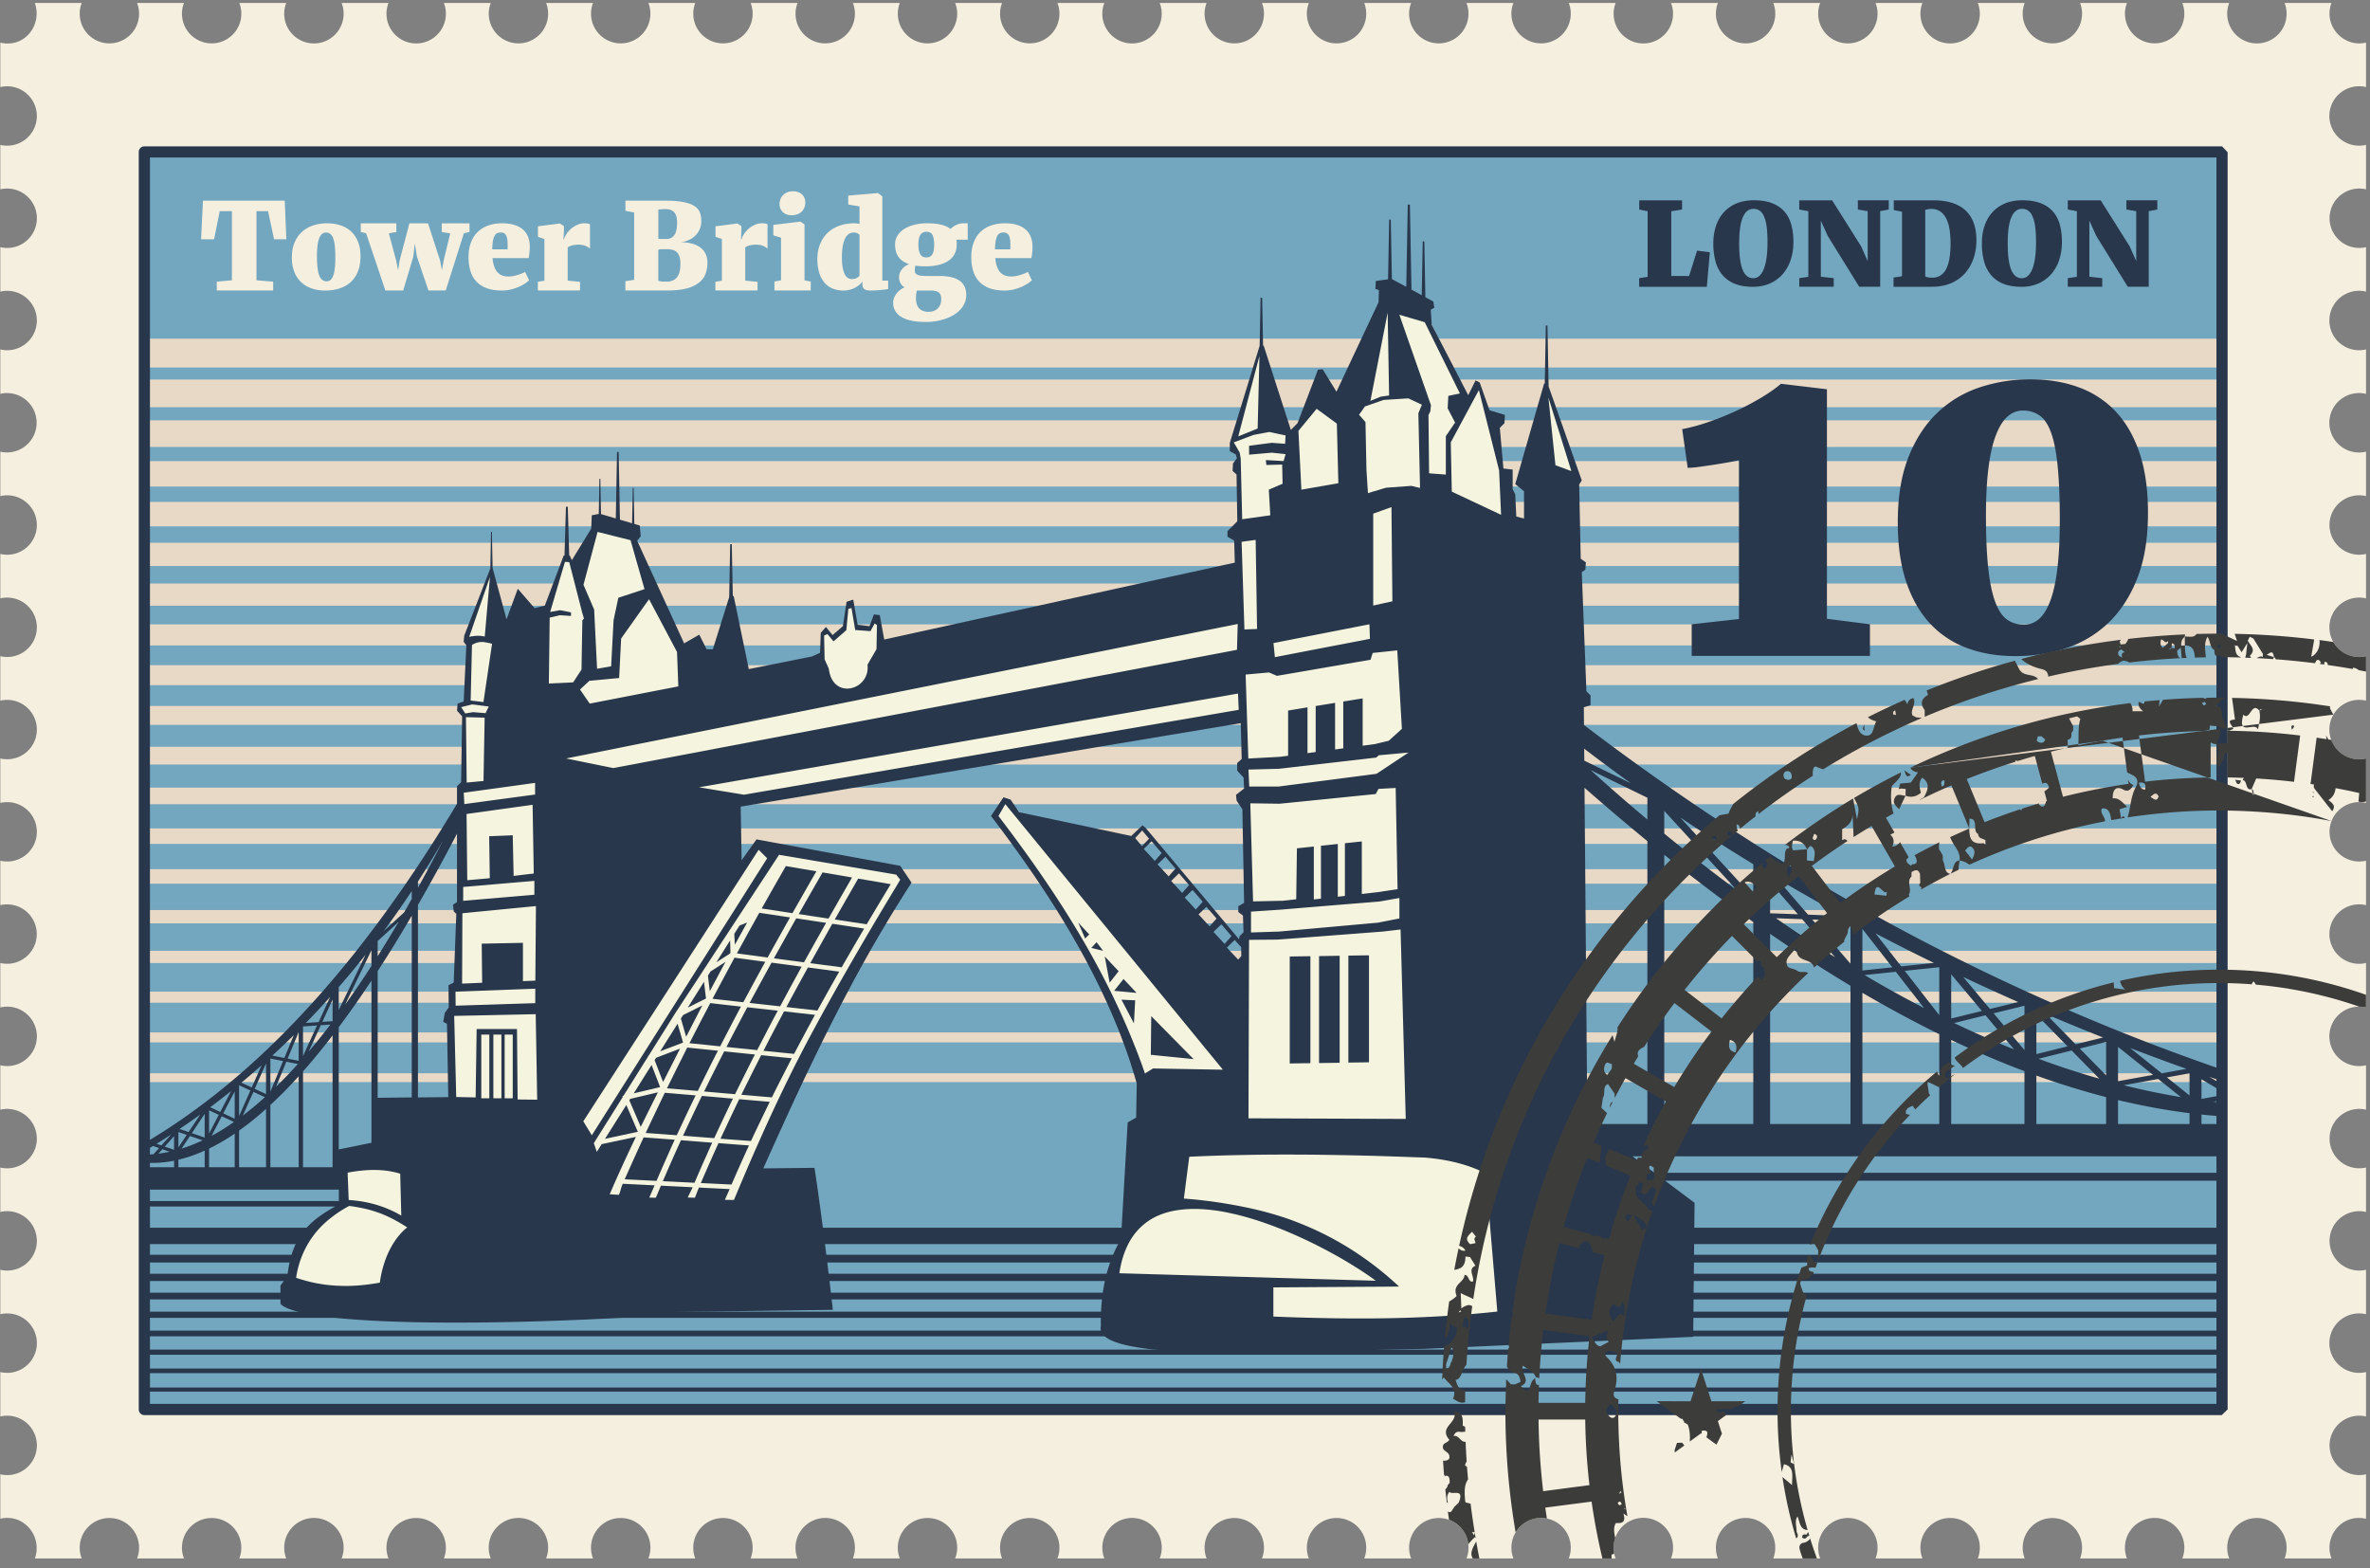 <svg xmlns="http://www.w3.org/2000/svg" width="133" height="88" fill="none"><rect width="100%" height="100%" fill="#808080" stroke="none"/><path fill="#F5EFDF" fill-rule="evenodd" d="M1.955.166h2.63a1.666 1.666 0 1 0 3.107 0h2.632a1.666 1.666 0 1 0 3.107 0h2.632a1.667 1.667 0 1 0 3.107 0h2.632a1.667 1.667 0 1 0 3.107 0h2.632a1.666 1.666 0 1 0 3.107 0h2.632a1.666 1.666 0 1 0 3.107 0h2.631a1.666 1.666 0 1 0 3.107 0h2.632a1.666 1.666 0 1 0 3.107 0h2.632a1.666 1.666 0 1 0 3.107 0h2.631a1.666 1.666 0 1 0 3.108 0h2.631a1.667 1.667 0 1 0 3.107 0h2.632a1.666 1.666 0 1 0 3.107 0h2.632a1.666 1.666 0 1 0 3.107 0h2.631a1.666 1.666 0 1 0 3.107 0h2.633a1.666 1.666 0 1 0 3.107 0h2.632a1.667 1.667 0 1 0 3.107 0h2.631a1.666 1.666 0 1 0 3.107 0h2.632a1.666 1.666 0 1 0 3.107 0h2.632a1.667 1.667 0 1 0 3.107 0h2.631a1.666 1.666 0 1 0 3.108 0h2.631a1.666 1.666 0 1 0 3.108 0h2.63a1.667 1.667 0 1 0 3.108 0h2.631a1.65 1.65 0 0 0-.109.68c.056 1.022 1.038 1.787 2.048 1.546v2.494a1.668 1.668 0 1 0 0 3.244v2.495a1.666 1.666 0 1 0 0 3.244v2.495a1.668 1.668 0 1 0 0 3.244v2.496a1.668 1.668 0 1 0 0 3.243v2.494a1.665 1.665 0 0 0-2.051 1.624 1.668 1.668 0 0 0 2.051 1.62v2.495a1.668 1.668 0 1 0 0 3.245v2.495a1.668 1.668 0 1 0-.384 3.29c.133 0 .26-.018.384-.048v2.496a1.666 1.666 0 1 0 0 3.243v2.495a1.668 1.668 0 1 0 0 3.245v2.495a1.668 1.668 0 1 0 0 3.244v2.494a1.666 1.666 0 1 0 0 3.244v2.495a1.666 1.666 0 1 0 0 3.244v2.495a1.668 1.668 0 1 0 0 3.244v2.494a1.666 1.666 0 1 0 0 3.244v2.495l-.09-.017c-1.246-.223-2.182.916-1.916 2.028.019.074.042.145.068.217h-2.633a1.666 1.666 0 1 0-3.105 0h-2.634a1.667 1.667 0 1 0-3.105 0h-2.633a1.666 1.666 0 1 0-3.107 0h-2.631a1.667 1.667 0 1 0-3.107 0h-2.633a1.666 1.666 0 1 0-3.105 0h-2.634a1.67 1.67 0 0 0-1.553-2.272 1.668 1.668 0 0 0-1.553 2.272h-2.632a1.668 1.668 0 1 0-3.22-.604c0 .213.04.416.114.604h-2.633a1.666 1.666 0 1 0-3.218-.604c0 .213.04.416.112.604h-2.633a1.666 1.666 0 1 0-3.106 0h-2.633a1.666 1.666 0 1 0-3.105 0h-2.633a1.666 1.666 0 1 0-3.106 0H65.08a1.664 1.664 0 0 0-1.553-2.272 1.669 1.669 0 0 0-1.553 2.272H59.34a1.666 1.666 0 1 0-3.106 0h-2.632a1.664 1.664 0 0 0-1.552-2.27 1.667 1.667 0 0 0-1.554 2.27h-2.633a1.667 1.667 0 1 0-3.106 0h-2.634a1.666 1.666 0 1 0-3.106 0h-2.631a1.664 1.664 0 0 0-1.553-2.27 1.666 1.666 0 0 0-1.553 2.27h-2.634a1.667 1.667 0 1 0-3.106 0h-2.632a1.665 1.665 0 0 0-1.552-2.27 1.667 1.667 0 0 0-1.555 2.27H19.17a1.667 1.667 0 1 0-3.106 0H13.43a1.666 1.666 0 1 0-3.106 0H7.692a1.666 1.666 0 1 0-3.219-.604c0 .213.04.416.113.604H1.955l.025-.07c.38-1.233-.68-2.465-1.962-2.158v-2.495a1.667 1.667 0 1 0 0-3.244v-2.494a1.667 1.667 0 1 0 0-3.244v-2.495a1.667 1.667 0 0 0 2.051-1.621 1.666 1.666 0 0 0-2.051-1.623V65.52a1.667 1.667 0 1 0 0-3.245V59.78a1.667 1.667 0 1 0 0-3.244v-2.494a1.667 1.667 0 1 0 0-3.247v-2.493a1.668 1.668 0 0 0 2.051-1.621 1.667 1.667 0 0 0-2.051-1.623v-2.494a1.669 1.669 0 0 0 2.051-1.623A1.668 1.668 0 0 0 .018 39.32v-2.495a1.667 1.667 0 1 0 0-3.245v-2.494a1.668 1.668 0 0 0 2.051-1.621 1.667 1.667 0 0 0-2.051-1.624v-2.493a1.666 1.666 0 1 0 .384-3.29c-.132 0-.261.015-.384.044V19.61a1.667 1.667 0 1 0 0-3.245V13.87a1.667 1.667 0 1 0 0-3.244V8.132a1.667 1.667 0 1 0 0-3.245V2.391l.008.002c1.363.323 2.36-1.008 1.929-2.228Z" clip-rule="evenodd"/><path fill="#73A6BF" fill-rule="evenodd" d="M8.1 79.098h116.595V8.526H8.1v70.572Z" clip-rule="evenodd"/><path fill="#28374B" fill-rule="evenodd" d="M124.696 69.816v-.92H8.1v.92h116.596Zm0 1.034v-.434H8.1v.434h116.596Zm0 1.036v-.406H8.1v.406h116.596Zm0 1.033v-.375H8.1v.375h116.596Zm0 1.035v-.347H8.1v.347h116.596Zm0 1.036v-.319H8.1v.319h116.596Zm0 1.034v-.289H8.1v.29h116.596Zm0 1.035v-.261H8.1v.261h116.596Zm0 1.035v-.232H8.1v.232h116.596Z" clip-rule="evenodd"/><path fill="#E8D8C6" fill-rule="evenodd" d="M124.696 60.23v.497H8.1v-.498h116.596Zm0-2.29v.56H8.1v-.56h116.596Zm0-2.29v.62H8.1v-.62h116.596Zm0-2.293v.687H8.1v-.687h116.596Zm0-2.288v.747H8.1v-.747h116.596Zm0-2.29v.809H8.1v-.81h116.596Zm0-2.29v.87H8.1v-.87h116.596Zm0-2.29v.933H8.1v-.933h116.596Zm0-2.291v.996H8.1v-.996h116.596Zm0-2.29v1.058H8.1v-1.059h116.596Zm0-2.29v1.12H8.1v-1.12h116.596Zm0-2.29v1.183H8.1v-1.184h116.596Zm0-2.291v1.245H8.1v-1.245h116.596Zm0-2.29v1.308H8.1v-1.308h116.596Zm0-2.29v1.37H8.1v-1.37h116.596Zm0-2.29v1.43H8.1v-1.43h116.596Zm0-2.29v1.494H8.1v-1.493h116.596Zm0-4.58v1.618H8.1v-1.618h116.596ZM8.1 21.296h116.596v1.557H8.1v-1.557Z" clip-rule="evenodd"/><path fill="#28374B" d="M124.383 78.783H8.415V8.84h115.968v69.943Zm.314-70.57H8.1a.314.314 0 0 0-.313.312v70.572c0 .174.14.315.313.315h116.581l.329-.315V8.543l-.313-.33Z"/><path fill="#F5F4DE" fill-rule="evenodd" d="m16.46 72.543.086-1.783.932-1.656 1.484-1.316.382-.805v-1.911l3.01-.976 2.968-1.57v-5.349l.084-1.316.042-.424.34-.765v-3.65l.127-3.142-.043-3.564.189-.54v-3.521l-.267-.463v-.267l.213-.017.32-.07-.089-.482.107-2.792-.16-.303.018-.266 1.352-3.487.925 3.184.622-1.69.907.835.623-.158 1.067-2.9.231.017.321.39 1.174-2.115.463-.143 1.654.499 3.22 7.222L41.4 38.44l4.655-.94.077-.723.035-1.188.245-.173.349.384.627-.536.186-1.35.244.023.279 1.303.72.024.337-.581.187.185.244 1.828 19.817-4.253.087-2.434.108-1.006-.046-2.494-.078-1.006-.31-.466v-.278l1.532-5.111.186.108 1.5 4.508.573-.481 1.052-1.239 1.377 1.039 2.359-6.594 2.412.811 2.134 4.453.158.338.456-1.011.197.299.534 1.582.79 3.364.356 2.574 1.582.118.414-7.638.278.374 1.442 4.474-.138.87.405 35.55 5.88 4.674-.084 6.75-26.925.538-4.963-.662-.33-2.36.372-1.656 1.448-4.35.041-5.176-1.323-3.561-2.234-4.555-2.688-4.1-2.15-2.898.702-.954.248.25 1.572 1.697 5.128.456 6.494 7.91-.083-2.443.124-2.03-.041-6.046-.083-3.355-.082-1.159-29.2 4.887.58 4.1 1.406-1.823 7.899 1.491.372.704-2.233 3.603-4.054 7.702-2.191 5.052.363 7.227-21.785.156-4.482-.673Z" clip-rule="evenodd"/><path fill="#28374B" d="m45.338 54.293-.443.809c-.255.468-.512.937-.764 1.41l.764.087c.33.036.655.072.975.111l.045-.08c.39-.707.782-1.407 1.179-2.104l-1.179-.157-.577-.076Zm-2.391 4.944-.231-.024-.157.312c-.195.38-.385.761-.575 1.142-.127.256-.255.511-.38.768l.38.032.575.051.388.033.37.031c.185-.376.375-.75.565-1.124.182-.357.366-.715.551-1.072l-.55-.053-.936-.096Zm-.387 2.54-.575-.049-.418-.036-.084-.008c-.237.49-.47.981-.7 1.47-.117.25-.235.498-.35.747l.35.028.784.059.418.03.159.011c.137-.294.276-.588.416-.88l.389-.808.247-.509-.247-.021-.389-.034ZM44 56.755l-.117.224c-.182.344-.366.688-.547 1.036-.131.25-.26.5-.388.752l-.104.2.104.012.935.095.68.067c.11-.21.221-.419.333-.627l.228-.43c.202-.378.407-.755.613-1.133l-.841-.094-.896-.102Zm-2.434 7.491-.784-.06-.462-.036-.1.22c-.194.428-.384.855-.57 1.283-.108.245-.215.49-.32.736l.32.016.57.028.562.028.271.012a113.688 113.688 0 0 1 .932-2.094l.046-.102-.046-.003-.419-.028Zm-4.676-3.204.154-.037-.153-.399-.325-.84-.449.71-.552.88.552-.131.774-.183Zm9.956-9.442.884.133.906.135c.45-.755.9-1.508 1.35-2.25l-1.827-.314-.429.75c-.295.511-.59 1.026-.884 1.546ZM35.958 63.236l.159-.322c.255-.518.513-1.036.773-1.555l.027-.057-.027.005-.773.183-.56.132-.19.044-.05.081.24.557.401.932Zm-.403-.278-.248-.578-.159-.368-1.197 1.896 1.356-.29.248-.053.24-.05-.24-.557Zm4.413 1.166-.32-.024-.45-.037-.386-.03-.54-.043-.056-.006a111.67 111.67 0 0 0-.767 1.719l-.252.583.252.012.822.041.54.027.165.009a74.74 74.74 0 0 1 .673-1.54c.106-.237.21-.475.32-.71Zm-2.104-.167-.416-.03-.559-.042c-.259-.019-.516-.039-.77-.056l-.003.007c-.19.41-.376.82-.56 1.228l-.249.552-.25.562.25.014.249.012.56.028.727.036.046-.106c.183-.428.37-.854.56-1.281.137-.307.274-.616.415-.924Zm8.844-12.117c-.265.469-.528.94-.793 1.412l-.444.798.444.059 1.318.174c.164-.288.331-.575.498-.863.253-.438.507-.875.763-1.31l-.763-.116-1.023-.153Zm-1.886-.543.073.01 1.02.155.58.087c.412-.727.825-1.447 1.236-2.16l.082-.147-.083-.014-1.569-.271-.246.43c-.34.588-.68 1.184-1.02 1.783l-.073.127Zm18.228 3.642-.4.505-.127.16.127.01.67.062.463.043-.463-.494-.27-.286Z"/><path fill="#28374B" d="m122.872 61.475-.635-.508-.634-.506.634-.115.635-.115v1.244Zm0 1.604h-4.012v-1.345a41.275 41.275 0 0 0 2.26.47 34.519 34.519 0 0 0 1.752.264v.611Zm-4.681-2.733-.74-.753-.739-.752.739-.184.74-.186v1.875Zm0 2.733h-3.914v-2.721a44.901 44.901 0 0 0 3.914 1.21v1.511Zm-4.582-4.15-.866-1.032-.865-1.032.865-.212.866-.214v2.49Zm0 4.15h-4.112v-4.721a55.897 55.897 0 0 0 3.246 1.419c.29.114.578.226.866.333v2.97Zm-4.781-6.11-.969-1.243-.968-1.244.968-.103.969-.101v2.692Zm0 6.11h-4.314v-7.365a72.068 72.068 0 0 0 3.345 1.836c.324.165.646.327.969.484v5.045Zm-4.982-8.998-1.072-1.24-1.073-1.238 1.073.039 1.072.039v2.4Zm0 8.998h-4.51V52.405a88.584 88.584 0 0 0 2.255 1.508 88.936 88.936 0 0 0 2.255 1.406v7.76Zm-4.51-13.572.779.9.78.9-.78-.028-.78-.027v-1.745Zm3.438 3.972.205.238-.205-.128a83.572 83.572 0 0 1-2.659-1.75l-.448-.31.448.017 1.018.037.458.53 1.183 1.366Zm-2.659-3.95a119.685 119.685 0 0 0 2.659 1.516l.646.354-.646-.022-1.183-.043-.127-.006-1.349-1.557-.43-.497.43.255Zm4.399 2.6.84 1.078.841 1.078-.841.089-.84.088v-2.334Zm3.345 4.293.114.145-.114-.058a64.573 64.573 0 0 1-3.223-1.79l.718-.076 1.036-.11.28.362 1.189 1.527Zm-2.505-3.988c.437.228.875.455 1.316.68.395.2.791.399 1.189.596l.67.328-.67.07-1.164.123-.025-.03-1.316-1.69-.102-.132.102.055Zm4.143 2.243.862 1.028.861 1.028-.861.213-.862.212v-2.481Zm3.246 3.874.286.34-.286-.114c-.342-.14-.686-.286-1.03-.435a55.014 55.014 0 0 1-2.05-.932l.696-.172 1.065-.264.289.347 1.03 1.23Zm-2.384-3.638c.449.212.9.42 1.354.626.342.156.686.31 1.03.466l.517.228-.517.125-1.03.255-.039.008-1.315-1.57-.193-.23.193.092Zm3.918 2.022.875.89.875.894-.875.218-.875.217v-2.219Zm3.174 3.232.361.367-.361-.104a45.943 45.943 0 0 1-3.054-1.014l.755-.188 1.105-.276.159.162 1.035 1.053Zm-2.299-3.119c.419.178.84.353 1.264.526.344.143.689.282 1.035.421l.569.227-.569.141-.97.243-.065-.067-1.264-1.288-.34-.346.34.143Zm3.708 1.702.983.785.984.786-.984.177-.983.179V58.75Zm3.377 2.696.152.123-.152-.026a40.443 40.443 0 0 1-3.058-.643l.664-.12 1.269-.23.008.005 1.117.89Zm-2.394-2.517a146.289 146.289 0 0 0 2.394.887l.464.165-.464.084-.921.168-.196-.156-1.277-1.022-.306-.242.306.115Zm-21.452-8.577-2.498-2.727-1.607-1.755a109.048 109.048 0 0 0 4.105 2.625v1.858Zm0 12.727h-4.996V47.966c.837.672 1.67 1.321 2.498 1.947.838.634 1.67 1.244 2.498 1.829v11.337Zm-5.943-17.087a108.415 108.415 0 0 1-3.188-2.777l.958.466 2.23 1.086v1.225Zm0 17.087h-3.246l-.124-.09-.158-18.782a137.32 137.32 0 0 0 3.528 2.995v15.877Zm-3.546-21.065a99.712 99.712 0 0 0 2.632 1.948l-1.316-.639-1.31-.637-.006-.672Zm4.493 3.49 2.498 2.729 1.576 1.722a99.441 99.441 0 0 1-4.074-3.176v-1.274Zm-5.856-19.303-.25-.091-.396-3.803.646 2.066.644 2.064-.644-.236Zm-4.712 2.026-1.157-.544-.198-.093-.057-2.767.255-.474 1.157-2.152.166-.308 1.134 4.51.111 2.492-1.411-.664Zm0 45.494a67.074 67.074 0 0 1-2.6.177 76.658 76.658 0 0 1-3.98.09c-.59 0-1.181-.005-1.772-.017a112.016 112.016 0 0 1-3.016-.09v-1.635l1.498-.01 1.518-.01 1.773-.012 1.352-.008.913-.007a18.048 18.048 0 0 0-2.266-1.808 17.153 17.153 0 0 0-3.29-1.737c-.163-.066-.329-.13-.495-.192a18.593 18.593 0 0 0-2.45-.688 25.499 25.499 0 0 0-.758-.15l-.275-.049-.375-.062-.42-.063c-.14-.02-.28-.039-.419-.056l-.387-.047-.389-.04-.382-.033-.17-.014.17-1.327.133-1.02.25-.012.388-.016.387-.015.42-.015.42-.013.374-.01.275-.006.757-.016c.982-.017 1.964-.022 2.947-.016.505.001 1.011.007 1.517.015.59.009 1.181.02 1.773.033a233.411 233.411 0 0 1 2.913.09l.8.027.266.025c.51.054.991.135 1.443.245.41.1.795.222 1.157.37.188.076.369.159.544.248l.655 7.755c-.4.044-.8.084-1.2.118Zm-13.573-2.08-.275-.008-.375-.011-.42-.012-.419-.013-.387-.011-.389-.012-.382-.01-.825-.025-.705-.021-.387-.01-.355-.011-.24-.007-.775-.023-.504-.014c.096-.65.27-1.194.504-1.648a3.454 3.454 0 0 1 1.015-1.209 3.363 3.363 0 0 1 .742-.414c.224-.092.46-.163.705-.217a5.991 5.991 0 0 1 1.207-.121c.128-.002.258 0 .389.007a9.938 9.938 0 0 1 1.601.215l.275.06c.251.057.504.124.757.196.998.287 2.002.676 2.947 1.108a26.75 26.75 0 0 1 1.517.75 25.51 25.51 0 0 1 1.773 1.034c.372.239.696.461.958.659l-.959-.028-1.772-.052-1.517-.044-2.947-.087-.757-.021ZM63.32 57.819a41.325 41.325 0 0 0-.991-2.166 46.649 46.649 0 0 0-1.511-2.816c-1.453-2.5-3.088-4.818-4.787-7.046l.385-.665 4.401 5.372.756.922.756.923.322.394.67.816.775.945.24.293.354.434.387.473.705.861.826 1.007.381.465.389.475.387.473.42.51.42.514.02.026h-.02l-.42-.007-.42-.008-.387-.007-.389-.006-.382-.008-.825-.014-.705-.013-.368-.007-.02.012-.354.219-.082.05-.157-.449a40.1 40.1 0 0 0-.776-1.972Zm.774-11.214h.002l.24.286.147.178-.148.153-.24.248-.014.013-.375-.453.388-.425Zm.596.684.387.449.116.136-.116.13-.272.307-.115-.125-.355-.385-.15-.16.15-.146.29-.282.065.075Zm1.092 1.236.186.214-.186.21-.2.23-.505-.546-.117-.126.117-.114.323-.314.382.446Zm.826 1.004.123.14-.123.14-.266.3-.56-.607-.058-.064.058-.059.381-.37.445.52Zm.381.49.389.448.115.135-.115.132-.273.307-.116-.124-.382-.414-.123-.134.124-.12.316-.306.065.076Zm.776.943.42.486.084.1-.085.095-.304.343-.115-.124-.387-.421-.118-.127.118-.113.323-.315.064.076Zm.84.984.374.435.13.149-.13.147-.257.293-.118-.127-.42-.455-.084-.09.085-.084.354-.344.065.076Zm.684.804.363.401.007.5-.176.199-.23-.243-.274-.292-.128-.138.128-.126.275-.267.035-.034Zm.388-22.345.334-.046.455-.061.078 4.999-.533.02-.176.009-.158-4.921Zm-.051-4.67-.055-.332-.317-.55-.016-.03.016-.005.757-.284.336-.127.884-.166.914.194-.027.47-.748-.055-1.273.165v.5l1.273-.112.775.083-.111.388-.998-.056.03.277.886-.026.025 1.078-.774.332.084 1.438-1.19.167-.086.012-.302.042-.083-3.403Zm-.372 14.144-.275.047-.375.064-.42.072-.419.072-.387.067-.389.066-.382.066-.825.14-.705.122-.387.067-.355.06-.24.042-.775.133-.67.114-.321.056-.756.13-.756.129-6.447 1.107-6.64 1.138-1.815.31-1.02.177-1.012.173-.935.16-.389.067-.575.099-.234.04-.184-.03-.784-.13-.562-.091-.57-.095-.425-.07.424-.072.57-.1.563-.098.784-.137.418-.072.575-.1.389-.067.935-.164 1.012-.176 1.02-.176 1.816-.316 6.639-1.156 6.447-1.121.756-.13.756-.132.322-.057.67-.116.775-.135.24-.04.354-.064.387-.066.705-.123.826-.144.381-.066.389-.067.387-.068.42-.072.42-.073.374-.066.275-.048.22-.037.041.912-.261.045Zm-27.27 8.72.575-.89.016-.023.373.374.104.104-.104.166-.389.613-.575.908-.418.662-.784 1.237-.562.888-.57.903-.838 1.322-.54.854-.823 1.297-.559.885-.773 1.22-.56.886-.249.393-2.097 3.312-.453-.745-.025-.04.025-.038 2.55-3.95.248-.384.56-.867.774-1.197.56-.867.822-1.273.54-.836.837-1.296.57-.886.563-.87.784-1.214.418-.648Zm1.899-.602 1.012.17 1.02.174 1.816.306 2.56.434.227.286-.15.259a217.5 217.5 0 0 0-2.637 4.457 166.028 166.028 0 0 0-1.816 3.233c-.167.31-.336.618-.5.925a83.257 83.257 0 0 0-1.532 3.03 100.91 100.91 0 0 0-1.324 2.874c-.194.434-.385.871-.575 1.312-.14.325-.279.653-.418.98l-.378.9-.406-.003h-.103c.029-.07.065-.15.103-.233.057-.13.118-.264.163-.373l-.163-.006-.562-.03-.57-.027-.427-.022c-.082.19-.147.379-.226.57l-.185-.004-.215-.007c.047-.116.143-.3.215-.45.022-.046.042-.09.057-.127l-.057-.003-.54-.027-.823-.04-.36-.018-.199.477-.085.2-.367-.007c.08-.19.218-.5.298-.688l-.62-.03-.56-.029-.248-.011-.36-.018c-.11.246-.11.37-.214.619l-.52-.028c.346-.807.713-1.616 1.094-2.428l.248-.523.129-.27-.129.027-.248.053-1.544.326-.271.432-.17-.486 1.63-2.6-.024-.05.063-.016.316-.505.248-.396.56-.893.261-.414-.008-.024.03-.01.491-.786.56-.893.442-.706.38-.58.54-.822.626-.953-.004-.013.017-.011.198-.302.57-.872.563-.857.784-1.196.418-.639.575-.877.389-.592.77-1.177.165.027Zm-12.097-5.43-.017-.002.017-.005.874-.174.098-.019 2.55-.512.248-.05.56-.112.774-.154.56-.113.822-.164.54-.108.837-.168.57-.115.563-.112.784-.157.418-.083.575-.116.389-.077.935-.188 1.012-.203 1.02-.204 1.816-.364 6.639-1.33 6.447-1.29.756-.152.756-.15.322-.066.67-.133.775-.156.24-.047.354-.072.387-.077.705-.142.826-.163.381-.078.389-.077.387-.078.42-.085.42-.084.374-.074.275-.055.205-.041-.042 1.45-.163.03-.275.053-.375.072-.42.079-.419.08-.387.073-.389.073-.382.074-.825.156-.705.133-.387.073-.355.068-.24.046-.775.146-.67.127-.321.063-.756.14-.756.145-6.447 1.223-6.64 1.258-1.815.344-1.02.194-1.012.192-.935.177-.389.073-.575.11-.418.08-.784.148-.562.106-.57.11-.838.158-.54.102-.823.156-.559.106-.773.146-.56.108-.249.046-.889.168-1.661-.337-.098-.02-.874-.179Zm-.939-7.908.578-.134.361.023.256.017v-.2l-.256-.051-.36-.072-.553.1.832-2.816.081.008.159.013.715 2.786.022.082.075.252.015.047-.014.014-.078.075-.02 1.156-.027 1.615-.468.718-.379.02-.986.046.047-3.699Zm1.91-1.892.778-2.917 1.773.444.077.02.171.6.56 1.964.053.182-.052.018-.56.185-.249.082-.609.2-.267 1.262-.136 2.585-.79.138-.164-3.323-.584-1.356-.015-.032.014-.052Zm4.133 1.739.56 1.056.543 1.025.073 1.932-.617.12-.559.108-.773.15-.56.11-.249.048-2.214.43-.337-.489-.097-.14-.11-.16.11-.105.098-.09.317-.296 1.67-.157.112-2.217.451-.635.248-.349.56-.79.308-.43.466.879Zm9.544 1.076.34.41.72-.627.114-1.2.123-.031.053-.014.208 1.234.858.063.232-.427.131.084-.026 1.356-.507.875a1.171 1.171 0 0 1-.95 1.32c-.532.096-1.11-.202-1.218-1.095l-.236-.53-.029-1.333.188-.085Zm23.577-13.077.666-2.527-.1 4.07-.566.229-.523.213.523-1.985Zm2.947 13.29 1.517-.297 1.773-.347.603-.117.026.816-.63.123-1.772.34-1.517.292-1.414.273-.08-.79 1.493-.293Zm0-11.728.93-1.126.587.43.546.399.085 3.348-.631.11-1.444.251-.074-1.466-.092-1.834.093-.112Zm4.104 9.915v-5.156l.538-.194.486-.176.052 5.289-.538.118-.538.119Zm.538 2.601.812-.085.26 4.403-.736.668-.336.08-.449.109-.68.09v-2.655l-.224.035-.865.14v2.627l-.46.063v-2.615l-.447.074-.641.103v2.582l-.46.063v-2.57l-.416.068-.671.11v2.538l-.459.06-1.775.096-.042-1.317-.108-3.395.108-.01 1.2-.108.45.19 1.296-.222 1.518-.262 1.773-.306.665-.115.12-.38.567-.059Zm0 6.608-.352.233-1 .131-1.773.23-1.517.197-1.207.156h-1.645l-.044-.952 1.711-.044 1.184-.136 1.518-.175 1.773-.204.98-.113.15-.13.222-.02 1.446-.133-1.446.96Zm-5.91 9.537 1.267-.095 1.518-.117 1.773-.135 1.3-.1.052-.004.997-.118.29 10.632-1.287-.005-1.352-.005-1.773-.007-1.517-.005-2.896-.012.032-10.015 1.597-.014Zm6.842-2.334v1.148l-.932.182-.268.054-1.084.097-1.773.159-1.517.136-1.172.107-1.582.051v-1.17l1.658-.11 1.096-.092 1.517-.125 1.773-.145 1.15-.093.202-.035.932-.164Zm-.932-.37-.214.034-.964.11V47.22l-.174.018-.774.082v2.956l-.399.046v-2.96l-.6.064-.346.036v2.967l-.4.047v-2.971l-.772.083-.176.018-.039 2.858-.164.02-.585.065-1.673.035-.155-5.504 1.645.024 1.147-.115 1.518-.153 1.773-.18.955-.096.156-.29.24-.012.724-.04.106 5.682-.83.123ZM76.596 22.81l1.004-.35.052-.017 1.38-.087.13.06.632.294-.198.482.094 4.191-.486-.116-.043.003-1.371.099-.19.055-.833.249-.084-1.3-.055-2.686-.36-.413.328-.464Zm1.004-3.87.273-1.397.081 4.65-.354.05-.116.018-.58.237.696-3.557Zm1.561-1.091.792.232.274.557 1.443 2.922.256.518-.256.055-.393.084-.037.696.417.8-.52.764v2.155l-.91-.068-.029-.002-.035-3.267.064-.128.04-.081.035-.347-.075-.215-1.066-3.051-.632-1.81.632.186ZM29.048 61.702l-.036-3.955h-2.264l-.056 3.839-.02-.002-1.07-.022-.036-1.448-.078-3.104.078-.001 1.106-.023.563-.012.581-.012.732-.016 1.515-.032.083 4.799-1.098-.011Zm-.274-.068h-.453v-3.576h.453v3.576Zm-.636 0h-.452v-3.576h.452v3.576Zm-.678 0h-.451v-3.576h.451v3.576Zm-2.278-5.097-.221.305-.086.503.208.11.073 4.114-.606.005-1.096.01v-10.8a107.496 107.496 0 0 0 2.112-3.849l.08-.152v3.841l-.08.053-.142.094.037.367.105.107.042.04-.042 1.086-.105 2.77-.293.148.014 1.248Zm-2.075-6.092c-.144.256-.287.508-.43.758l-.526.483-.62.566c.208-.282.415-.566.62-.854.325-.46.643-.925.956-1.396v.443Zm0 11.14-.956.01-.957.01v-7.107a75.163 75.163 0 0 0 1.913-3.113v10.2Zm-.956 8.07c-.497.736-.742 1.619-.835 2.324-.49.088-.95.144-1.388.17a9.093 9.093 0 0 1-1.55-.042 8.233 8.233 0 0 1-.98-.173 8.934 8.934 0 0 1-.78-.227 5.26 5.26 0 0 1 .78-2.097 5.086 5.086 0 0 1 .98-1.11 6.745 6.745 0 0 1 1.221-.827c.114.016.224.031.329.049.863.143 1.513.359 2.223.74.224.121.454.257.7.416-.276.223-.507.49-.7.777Zm-3.142-5.152v-6.857c.304-.407.61-.83.919-1.268.304-.435.61-.886.918-1.35v9.103l-.918.187-.913.185h-.006Zm0-9.11a45.09 45.09 0 0 0 1.509-1.818l-.59 1.216-.92 1.892v-1.29Zm1.837-1.188a52.733 52.733 0 0 1-1.497 2.202l.579-1.193.918-1.893v.884Zm1.305 11.577c.104.024.205.052.308.084l.06 2.35a6.767 6.767 0 0 0-.368-.2 6.566 6.566 0 0 0-2.223-.643 7.999 7.999 0 0 0-.36-.032l-.06-1.535c.14-.027.281-.05.42-.07.762-.109 1.507-.12 2.223.046Zm-.957-12.972.957-.876.216-.197-.216.365a74.359 74.359 0 0 1-.957 1.559v-.851Zm2.26-3.34a57.214 57.214 0 0 0 1.4-2.282l-.304.591a91.906 91.906 0 0 1-1.096 2.043v-.352Zm3.218 6.14.563-.021.581-.022.732-.028 1.49-.055v.811l-1.49.047-.732.024-.58.019-.564.017-1.102.036-.004-.274-.005-.513h.005l1.106-.041Zm-.724-4.36.724-.072.563-.055.581-.056.732-.072 1.528-.148-.034 4.184-.696.028v-2.15l-.798.017-.732.015-.58.011-.203.005.024 2.193-.385.017-.74.03.016-3.947Zm-.069-11.567.625-.153.168.021.563.073.193.026-.18.37h-.013l-.563-.045-.124-.01-.438.073-.23-.355Zm.793-4.93.563-1.626.26-.748-.26 2.974-.032.369a1.788 1.788 0 0 0-.531-.036c-.11.01-.224.027-.342.055l.342-.987Zm.942 1.37-.379 2.566-.105.709-.458-.055-.26-.03.074-3.122c.066-.038.128-.07.186-.093a.955.955 0 0 1 .563-.052c.113.019.235.047.38.077Zm-1.466 4.122.524.014.525.015-.064 3.554-.461.043-.483.045-.041-3.671Zm.524 9.472.563-.048.581-.051.732-.063 1.44-.122v.778l-1.44.123-.732.063-.58.049-.564.048-.68.059v-.78l.68-.056Zm.814-.434-.25.023-.564.05-.451.04-.039-3.717.49-.068.563-.078.581-.082.732-.101 1.34-.187.065 3.856-1.13.136-.05-2.281-.225.01-.732.029-.365.014.035 2.356Zm.33-5.044.732-.101 1.48-.204v.655l-1.48.198-.732.099-.58.078-.564.077-.614.082-.034-.637.648-.09.563-.077.581-.08Zm-9.152 13.066-.287.02-.287.02.287-.626.287-.623v1.209Zm0 8.2h-1.659v-5.382a28.982 28.982 0 0 0 .844-.99c.175-.214.351-.432.528-.658.096-.121.19-.245.287-.37v7.4ZM16.76 59.53l-.309-.061-.31-.061.31-.748.31-.748v1.618Zm0 5.974h-1.587v-3.496a23.256 23.256 0 0 0 1.278-1.272l.31-.338v5.106Zm-1.831-4.107-.317-.146-.318-.146.318-.715.317-.712v1.719Zm0 4.107h-1.512v-2.06a13.305 13.305 0 0 0 .697-.522 17.783 17.783 0 0 0 .815-.693v3.275Zm-1.758-2.724-.32-.15-.322-.15.321-.62.321-.616v1.536Zm0 2.724h-1.438v-1.048c.09-.044.18-.088.271-.136a10.758 10.758 0 0 0 1.167-.704v1.888Zm-1.684-1.666-.36-.124-.362-.124.362-.544.36-.542v1.334Zm0 1.666h-1.475v-.424a6.897 6.897 0 0 0 .645-.183 8.896 8.896 0 0 0 .83-.328v.935Zm-1.72-.98-.261-.09-.262-.09.262-.29.261-.292v.762Zm-.261.113a10.865 10.865 0 0 1-.617.107l.224-.251.091.032.302.105.013.004-.013.003Zm-.718-.452c.139-.086.278-.172.416-.26l.302-.193.098-.066-.098.112-.302.336-.146.164-.27-.093Zm1.224-.658.233.08.233.08-.232.351-.234.352v-.863Zm.649.222.466.16.243.083c-.081.038-.162.077-.243.112-.157.069-.313.133-.47.193-.137.05-.274.099-.412.143l-.054.016.054-.082.412-.62.004-.005Zm-.416-.508a34.068 34.068 0 0 0 .882-.616l.111-.081-.111.169-.47.706-.072.108-.34-.115-.17-.056.17-.115Zm1.488-.932.271.127.272.126-.272.524-.271.524v-1.3Zm.711.333.406.19.277.132a11.44 11.44 0 0 1-1.123.705l-.13.07.13-.253.381-.73.06-.114Zm-.44-.66c.128-.097.254-.196.381-.294.156-.12.311-.242.465-.364l.124-.102-.124.239-.465.892-.024.048-.357-.167-.208-.098.208-.154Zm1.413-1.081.319.148.316.147-.317.714-.318.716v-1.725Zm.806.372.389.18.255.119-.255.228a18.311 18.311 0 0 1-.877.72l-.106.08.106-.238.379-.846.109-.243Zm-.488-.673.379-.323c.167-.144.332-.288.498-.435l.07-.062-.07.157-.485 1.09-.013-.006-.379-.176-.189-.09.19-.155Zm1.438-1.196.356.07.357.07-.357.862-.356.862v-1.864Zm.896.176.382.077.264.052c-.088.097-.176.196-.264.29a22.46 22.46 0 0 1-.922.95l-.042.04.042-.103.358-.864.182-.442Zm-.54-.57c.12-.11.239-.225.358-.338.189-.18.377-.362.564-.546l.038-.04-.038.092-.493 1.192-.071-.013-.358-.072-.245-.048.245-.227Zm1.475-1.408.393-.026.394-.027-.394.857-.393.86v-1.664Zm.998-.068.374-.025.164-.012-.164.216a35.463 35.463 0 0 1-.979 1.212l-.073.085.073-.161.45-.977.155-.338Zm-.605-.37a41.415 41.415 0 0 0 .98-1.052l.157-.178-.158.344-.495 1.079-.034.003-.45.03-.236.016.236-.242Zm107.298 2.858a132.004 132.004 0 0 1-3.576-1.292 125.028 125.028 0 0 1-8.377-3.539 107.301 107.301 0 0 1-2.384-1.145 117.875 117.875 0 0 1-5.005-2.61 134.928 134.928 0 0 1-5.239-3.048 136.355 136.355 0 0 1-11.224-7.703l-.008-.995.376-.117v-.55l-.232-.23-.26-6.683.202-.144.029-.406-.29-.203-.087-4.167.145-.23-1.227-3.48-.633-1.79-.064-3.421h-.092l-.06 3.259-.036-.007-1.62 5.643.492.404v1.533l-.434-.115-.058-1.244-.145-.29v-1.1l-.52-.058-.202-2.285.26-.26.028-.464-.866-.26-.55-1.561-.212-.106-.02-.01-.412.83-.725-1.4-1.323-2.555-.057-.84.202-.114-.058-.347-.207-.112-.238-.13-.058-3.131h-.09l-.056 3.019-.575-.313-.049-2.598-.04-2.172h-.119l-.085 4.612-.806-.436-.063-3.336h-.09l-.063 3.35-.295.04-.394.055-.022.442.197.066-.02.686-1.114 2.365L75 21.982l-.524-.854-.25-.406-.264.024-1.004 2.628-.144.376-.375.375-1.524-4.729h-.034l-.05-2.685h-.09l-.052 2.696-.677 2.204-.757 2.463-.24.781v.464l.24.128.093.05.065.22-.158.207-.062.08-.022.42.084.077.137.122.044 2.63-.181.182-.275.276-.096.096v.308l.096.058.275.16.005.004.035 1.237-.04.01-.275.06-.375.08-.42.094-.419.092-.387.085-.389.084-.382.083-.825.181-.705.155-.387.085-.355.079-.24.052-.775.17-.67.146-.321.072-.756.165-.756.165-6.447 1.414-4.75 1.043-.25-1.37-.328-.04-.25.662-.664-.083-.248-1.41-.15.05-.223.075-.207 1.368-.578.498-.373-.457-.291.332-.04 1.12-.103.047-.353.16-.666.133-1.013.203-.935.186-.389.078-.54.107-.035-.171-.418-2.023-.394-1.905h-.051l-.056-2.91h-.09l-.055 2.967-.138.44-.562 1.793-.218.696h-.35l-.003-.005-.409-.816-.428.248-.422.243-.118-.26-.823-1.798-.559-1.222-.773-1.688-.362-.791.2-.255-.055-.601-.304-.09-.038-2.017h-.049l-.038 1.982-.163-.048-.52-.155-.072-3.795h-.091l-.069 3.728-.831-.245-.037-1.98h-.05l-.037 1.972-.393.075-.03.745-.42.687-.098.157-.57.932-.115-.259h-.033l-.08-2.74h-.103l-.081 2.74h-.047l-1.058 2.807-.573.143-.945-1.088-.507 1.38-.123.337-.609-2.244-.174-.645-.04-2.026h-.048l-.039 2.056-.28.721-.563 1.45-.623 1.605-.03.343.15.2-.15 3.15-.342.115-.03.4.285.316-.055 3.694-.232.231v.98l-.079.133a94.98 94.98 0 0 1-1.016 1.653 79.21 79.21 0 0 1-2.4 3.593 68.226 68.226 0 0 1-2.222 2.966 59.065 59.065 0 0 1-2.08 2.476 55.903 55.903 0 0 1-1.396 1.51 64.01 64.01 0 0 1-.564.576l-.358.355c-.303.299-.608.592-.917.88l-.498.455-.379.337a42.205 42.205 0 0 1-1.35 1.137l-.38.304a41.784 41.784 0 0 1-1.348 1.01 35.109 35.109 0 0 1-1.152.79l-.3.195c-.354.227-.71.445-1.068.657l.05.418c.133-.078.266-.158.398-.238l.339.117-.31.343c-.128.014-.26.02-.39.024l-.036.456a6.176 6.176 0 0 0 1.58-.116v.37H8.1v1.253h10.915v.645l-.245-.001H8.1v.303h10.67l.038.005a8.154 8.154 0 0 0-.96.608 4.81 4.81 0 0 0-.45.383 3.84 3.84 0 0 0-.946 1.45c-.158.425-.262.9-.323 1.444l-.241.342-.148.208v1.029a.82.82 0 0 0 .148.116c.137.088.326.17.564.244.26.081.576.157.946.224a18.826 18.826 0 0 0 .98.145c.466.058.984.105 1.55.147.677.05 1.421.088 2.223.117.752.026 1.554.043 2.4.05.332.002.67.005 1.015.005.362 0 .732-.003 1.106-.005l.563-.006.581-.008.732-.013c1.046-.022 2.129-.053 3.238-.096l.874-.036.098-.004c.838-.038 1.69-.079 2.55-.127l.248-.013.56-.033.129-.008.11-.223.535-.007.56-.01.822-.01.54-.008.837-.01.57-.008.563-.008.784-.012.418-.006.575-.008.389-.005.935-.013 1.012-.015 1.02-.014.822-.011a246.5 246.5 0 0 0-.822-6.556c-.065-.47-.135-.942-.206-1.412l-.814.009-1.012.01-.935.01-.114.001.114-.253c.31-.696.623-1.385.935-2.07a166.934 166.934 0 0 1 2.032-4.321 112.528 112.528 0 0 1 1.816-3.56 79.233 79.233 0 0 1 3.423-5.83l-.636-.947-2.787-.512-1.816-.333-1.02-.188-1.012-.186-.935-.172-.389-.072-.106-.018-.469.657-.366.515-.052-3.011.418-.07.575-.095.389-.066.935-.156 1.012-.168 1.02-.17 1.816-.303 6.639-1.11 6.447-1.074.756-.127.756-.126.322-.054.67-.11.775-.13.24-.04.354-.06.387-.064.705-.119.826-.135.381-.064.389-.066.387-.065.42-.07.42-.069.374-.064.275-.045.374-.063.054 2.01-.255.23v.422l.36.389.03.616-.453.356.032.324.324.485.097 5.25-.325.194v.322l.26.197.034.937-.228.228-.02.172-.284-.338-.275-.327-.375-.448-.42-.5-.419-.501-.387-.462-.389-.462-.382-.455-.825-.984-.705-.841-.387-.462-.355-.424-.046-.055-.177-.14-.016.017-.613.58-.163-.035-.67-.141-.321-.07-.756-.158-.756-.162-3.625-.768-.484-.71-.395-.126-.7 1.048c1.865 2.442 3.687 5.083 5.204 7.873.262.482.514.967.756 1.458a37.43 37.43 0 0 1 1.078 2.383c.24.589.464 1.183.67 1.782.17.503.328 1.008.471 1.518l-.032 1.912-.44.25-.036.022-.376 6.54a7.825 7.825 0 0 0-.58 1.237c-.41 1.12-.573 2.345-.549 3.65-.078.325.127.582.55.786.096.047.203.09.322.13.195.069.42.13.67.183.236.052.494.097.775.138l.24.031c.114.017.232.03.354.042l.387.039c.227.02.462.038.705.054.267.019.543.034.826.046l.381.016.389.011.387.011.42.008.42.005.374.005h1.032c.97-.005 1.964-.022 2.947-.044.51-.012 1.017-.027 1.517-.04l1.773-.054 1.352-.038a167.382 167.382 0 0 1 2.303-.049l.324-.014 1.443-.064 1.157-.052 4.712-.21 2.679-.12 4.8-.217.078-7.52-1.658-1.242h31.258v-.44H92.851l-1.239-.928h33.084v-1.81h-1.153v-.534c.385.04.769.075 1.153.103v-.769l-.483-.053.483-.09v-.28l-1.153.214v-1.103l1.153.683v-.398l-.716-.423c.24.082.477.165.716.246v-.652Z"/><path fill="#28374B" d="m62.777 54.502-.126-.134-.322-.34-.331-.35.274 1.468.057-.074.322-.41.126-.16Zm.157 1.598.386.732.314.598.07-1.295-.385-.017-.385-.018Zm-20.19-5.117.203.03.935.142.587.09.426-.746c.307-.539.613-1.072.919-1.603l-.92-.157-.794-.137-.218.38c-.311.542-.623 1.09-.935 1.644l-.203.357Zm22.333 8.261.706.07.825.083.375.038-.375-.38-.825-.838-.706-.715-.387-.393-.084-.086-.024 2.171.108.01.387.04Zm-4.571-7.472.31.713.08.183.23-.23-.31-.333-.31-.333Zm1.032 1.102-.296.322.331.08.332.08-.332-.436-.035-.046Zm11.999 6.788V53.66l-.579.008-.58.009v6.003l.58-.01.579-.008ZM38.27 61.143l.541.048.348.03a141.612 141.612 0 0 1 1.06-2.122l.07-.137-.07-.005-.57-.059-.838-.085-.244-.027-.296.592c-.277.552-.55 1.105-.823 1.657l-.018.038.018.001.823.07Zm3.295-.377a165.6 165.6 0 0 1 .798-1.59l-.38-.038-.265-.027-.153-.016-.784-.081-.14-.015c-.142.277-.282.556-.422.833-.193.382-.383.763-.57 1.146l-.137.273.136.012.57.05.27.025.293.025.469.041c.104-.213.21-.425.315-.638Zm-2.347 3.038.43.034.432.033.139-.296c.185-.397.372-.795.562-1.192.116-.244.231-.488.349-.73l-.349-.031-.562-.05-.57-.05-.259-.022c-.196.402-.388.806-.579 1.21-.161.342-.322.682-.479 1.024l.48.038.406.032Zm3.342-5.008.389-.75.093-.183c.201-.383.402-.766.606-1.146l-.677-.076-.022-.002-.389-.043-.575-.064-.05-.007-.368.699-.326.619c-.154.294-.307.589-.459.885l-.012.025.012.002.785.08.18.018.238.024.505.054.07-.135Zm-1.208-5.294.215.03.418.054.575.077.388.052.13.017c.268-.484.537-.964.805-1.442.151-.27.301-.539.453-.806l-.453-.069-.935-.141-.338-.05-.05.092-.575 1.032-.418.764-.215.39Zm33.827 6.137v-6.004l-.704.012-.452.007v6.002l.452-.006.704-.011Zm1.646-.025V53.61l-.579.008-.578.01v6.002l.578-.008.579-.01ZM36.89 62.198c-.221.461-.44.921-.656 1.382l.656.046.558.042.53.039.293-.627c.177-.378.358-.758.54-1.138l.227-.471-.227-.02-.54-.045-.823-.07-.14-.012c-.14.291-.28.583-.418.874Zm3.892-7.641-.562 1.05-.234.44.234.029.562.062.785.09.146.014.272-.501c.19-.355.382-.71.575-1.062l.385-.706-.385-.05-.575-.077-.419-.056-.337-.044.001-.021c-.15.276-.299.553-.448.832Zm-.562.342c.163-.307.327-.614.493-.92l-.493.317-.346.221-.147.235.106.876c.128-.244.258-.487.387-.73Zm-.604 1.136.003-.005-.112-.932-.696 1.105-.215.343.215-.108.805-.403Zm-1.111 2.145.018-.034.29-.561c.198-.387.398-.775.6-1.16l-.6.301-.48.239-.061.097-.061.097.06.212.234.81Zm-.235.352.062-.024-.061-.212-.246-.848-.577.915-.4.633.4-.152.823-.312Zm.541-.222-.12.232.12.012.837.084.571.06.196.02c.12-.238.244-.472.366-.708l.166-.319c.204-.395.412-.785.618-1.176l.015-.03h-.015l-.784-.087-.562-.064-.362-.043-.209.403a172.87 172.87 0 0 0-.831 1.602l-.006.014Zm1.97-4.68.186-.118.024-.045-.017-.695-.193.307-.562.892-.022.033.022-.013.562-.36Zm5.133-1.051.445-.792-.445-.067-1.02-.153-.21-.032c-.267.474-.534.953-.802 1.432l-.452.81.452.062 1.013.134.223.03c.264-.478.53-.952.796-1.424Zm-4.347-.157.36-.65-.36.14-.066.027-.294.466.031.612.329-.595Zm-4.357 8.297.24-.47.713-1.402-.714.272-.558.214-.07.026-.085.134.155.398.32.828Zm6.674-4.439c.335-.626.672-1.247 1.012-1.866l.091-.168-.09-.012-1.013-.135-.587-.078-.348.637-.389.713c-.164.303-.33.607-.494.912l.494.055.389.043.05.005.78.087.105-.192Z"/><path fill="#F5EFDF" d="m12.165 15.806.85-.078v-3.877h-.685l-.315 1.577h-.732l.106-2.166h4.59l.09 2.166h-.69l-.334-1.577h-.652v3.877l.937.078v.496h-3.165v-.496Zm6.165-.02a.334.334 0 0 0 .217-.075c.06-.05.11-.129.15-.234a1.8 1.8 0 0 0 .09-.411c.02-.167.03-.368.03-.603a6.64 6.64 0 0 0-.027-.645 1.803 1.803 0 0 0-.09-.439.556.556 0 0 0-.162-.249.373.373 0 0 0-.241-.08.347.347 0 0 0-.22.075.56.56 0 0 0-.16.234 1.723 1.723 0 0 0-.097.411 4.623 4.623 0 0 0-.033.603c0 .252.01.466.031.645.02.179.053.325.097.439a.572.572 0 0 0 .17.249c.068.053.15.08.244.08Zm-1.951-1.325c0-.334.052-.623.158-.866a1.65 1.65 0 0 1 .428-.601c.182-.156.391-.273.63-.35a2.52 2.52 0 0 1 .761-.114c.274 0 .525.039.755.115.23.076.427.19.593.345.166.155.295.347.387.577.093.23.14.499.14.808 0 .348-.053.646-.158.89a1.611 1.611 0 0 1-.427.597c-.18.153-.39.267-.63.337a2.68 2.68 0 0 1-.763.106c-.271 0-.522-.038-.75-.115a1.63 1.63 0 0 1-.594-.345 1.596 1.596 0 0 1-.39-.576 2.13 2.13 0 0 1-.14-.808Zm4.165-1.374-.298-.068v-.485h1.996v.485l-.42.075.407 1.513.113.561.086-.56.546-2.074h1.046l.673 2.07.11.556.095-.549.368-1.513-.474-.079v-.485h1.557v.485l-.315.068-1.02 3.215h-.97l-.643-1.89-.125-.746-.083.745-.566 1.89h-1l-1.083-3.214Zm7.941.904v-.052c0-.021 0-.044.002-.066l.002-.067v-.052c0-.11-.006-.21-.017-.297a.751.751 0 0 0-.06-.223.326.326 0 0 0-.117-.139.338.338 0 0 0-.187-.048.55.55 0 0 0-.192.034.317.317 0 0 0-.149.134.87.87 0 0 0-.1.287 2.794 2.794 0 0 0-.04.49h.858Zm-2.192.443c0-.31.044-.583.133-.819.088-.237.215-.436.379-.597a1.63 1.63 0 0 1 .597-.364c.235-.083.497-.124.789-.124.254 0 .476.03.667.09.19.058.35.142.479.253.127.109.224.244.29.402.065.159.099.339.104.538 0 .148-.007.277-.019.384a3.535 3.535 0 0 1-.044.288H27.64c.033.357.123.618.27.784.147.165.353.249.621.249.086 0 .174-.01.263-.025a2.562 2.562 0 0 0 .677-.233l.219.466c-.046.052-.12.112-.219.179a2.31 2.31 0 0 1-.35.189c-.135.059-.283.11-.445.15-.16.04-.327.06-.5.06-.344 0-.636-.045-.875-.137a1.47 1.47 0 0 1-.583-.386 1.517 1.517 0 0 1-.324-.594 2.653 2.653 0 0 1-.102-.753Zm3.891 1.38.367-.063v-2.337l-.361-.126v-.59l1.222-.156h.016l.22.15v.18l-.024.562h.026a.943.943 0 0 1 .128-.284 1.392 1.392 0 0 1 .604-.526.996.996 0 0 1 .614-.077.29.29 0 0 1 .114.043v1.357a1.69 1.69 0 0 0-.107-.076.849.849 0 0 0-.308-.12 1.375 1.375 0 0 0-.602.027.761.761 0 0 0-.235.102v1.867l.693.07v.485h-2.367v-.488Zm6.761-2.416c.048.01.115.013.2.013h.243a.564.564 0 0 0 .29-.067.517.517 0 0 0 .186-.186.89.89 0 0 0 .103-.29c.02-.114.03-.24.03-.38 0-.262-.053-.453-.161-.574-.108-.119-.276-.179-.503-.179h-.062c-.034 0-.073.003-.115.005l-.127.011a.384.384 0 0 0-.084.01v1.637Zm-.003 2.352c.02.012.047.021.08.028.035.006.073.013.116.018a.908.908 0 0 0 .13.008h.13a.875.875 0 0 0 .365-.068c.1-.046.18-.113.244-.2a.839.839 0 0 0 .135-.313c.028-.124.042-.263.042-.416 0-.153-.017-.283-.048-.39a.617.617 0 0 0-.143-.254.523.523 0 0 0-.235-.137 1.156 1.156 0 0 0-.33-.042h-.274a.47.47 0 0 0-.212.038v1.728Zm-1.848.03.493-.078v-3.776l-.49-.096v-.568h2.265c.409 0 .743.026 1.002.08.259.052.462.126.61.224a.763.763 0 0 1 .301.354c.054.14.08.295.08.468a1.114 1.114 0 0 1-.345.844 1.19 1.19 0 0 1-.368.243c-.14.061-.287.1-.442.117.225 0 .43.024.615.072a1.4 1.4 0 0 1 .473.216.967.967 0 0 1 .304.358c.072.144.108.31.108.502a1.8 1.8 0 0 1-.104.62c-.07.191-.19.358-.363.496a1.874 1.874 0 0 1-.693.327c-.29.079-.656.119-1.095.119h-2.351v-.523Zm5.051.034.367-.063v-2.337l-.36-.126v-.59l1.221-.156h.016l.22.15v.18l-.024.562h.026a.988.988 0 0 1 .128-.284 1.398 1.398 0 0 1 .604-.526 1.005 1.005 0 0 1 .615-.077c.051.01.09.024.114.043v1.357a1.913 1.913 0 0 0-.108-.076.845.845 0 0 0-.308-.12 1.135 1.135 0 0 0-.227-.02 1.37 1.37 0 0 0-.373.047.738.738 0 0 0-.235.102v1.867l.692.07v.485h-2.368v-.488Zm3.999-3.78a.598.598 0 0 1-.397-.567.8.8 0 0 1 .051-.287.702.702 0 0 1 .146-.233.678.678 0 0 1 .232-.155.799.799 0 0 1 .313-.057h.003c.115 0 .216.016.303.048s.16.076.219.132a.572.572 0 0 1 .133.199.648.648 0 0 1 .044.24.83.83 0 0 1-.048.285.639.639 0 0 1-.39.385.965.965 0 0 1-.337.056h-.003a.758.758 0 0 1-.269-.046Zm-.685 3.765.371-.067v-2.394l-.433-.132v-.587l1.51-.181h.016l.225.154v3.14l.35.067v.503H43.46v-.503Zm4.344-.139c.11 0 .2-.02.268-.055a.524.524 0 0 0 .162-.131v-2.29a.292.292 0 0 0-.126-.095.508.508 0 0 0-.446.027.552.552 0 0 0-.21.22 1.4 1.4 0 0 0-.147.417 3.373 3.373 0 0 0-.057.657c-.003.22.01.41.036.568.026.159.064.288.113.39a.552.552 0 0 0 .175.222.4.4 0 0 0 .232.07Zm-.47.645c-.208 0-.4-.034-.58-.102a1.174 1.174 0 0 1-.464-.318 1.542 1.542 0 0 1-.308-.555 2.627 2.627 0 0 1-.112-.819c0-.17.019-.338.056-.504a1.95 1.95 0 0 1 .17-.465 1.703 1.703 0 0 1 .685-.727 2.2 2.2 0 0 1 .521-.209c.193-.05.408-.076.644-.076a1.808 1.808 0 0 1 .288.033v-.98l-.632-.106v-.5l1.642-.142h.033l.239.186v4.726h.327v.474a5.62 5.62 0 0 1-.443.055 5.733 5.733 0 0 1-.5.029c-.086 0-.161-.004-.224-.015a.39.39 0 0 1-.156-.056.263.263 0 0 1-.092-.113.476.476 0 0 1-.031-.187v-.141a.9.9 0 0 1-.2.216 1.398 1.398 0 0 1-.863.296Zm4.662-1.858a.38.38 0 0 0 .206-.052.382.382 0 0 0 .132-.146.707.707 0 0 0 .07-.226 2.06 2.06 0 0 0 .02-.286c0-.255-.033-.44-.097-.556-.063-.116-.173-.174-.328-.174h-.003a.432.432 0 0 0-.217.051.367.367 0 0 0-.14.144.676.676 0 0 0-.076.221c-.016.086-.024.18-.024.283 0 .25.036.435.106.557.07.124.187.184.348.184h.003Zm-.536 1.855a.952.952 0 0 0-.042.185 2.107 2.107 0 0 0-.014.258c0 .112.012.214.04.306a.556.556 0 0 0 .343.391.85.85 0 0 0 .325.055h.007a.843.843 0 0 0 .258-.039.617.617 0 0 0 .384-.347.774.774 0 0 0 .06-.318c0-.184-.046-.31-.137-.382-.092-.07-.234-.106-.426-.106h-.723c-.026 0-.05 0-.075-.003Zm-1.338.681a.73.73 0 0 1 .048-.257 1.067 1.067 0 0 1 .594-.599.604.604 0 0 1-.24-.258.763.763 0 0 1-.07-.328c0-.068.012-.138.037-.208a.751.751 0 0 1 .111-.203.925.925 0 0 1 .177-.176c.07-.052.149-.097.237-.136a1.23 1.23 0 0 1-.375-.183.96.96 0 0 1-.242-.253.978.978 0 0 1-.13-.313 1.632 1.632 0 0 1-.038-.358.91.91 0 0 1 .14-.496c.092-.146.22-.27.382-.372.162-.1.352-.178.571-.232a2.9 2.9 0 0 1 .705-.081h.004c.325 0 .593.03.806.085.213.056.382.136.509.239a.606.606 0 0 1 .117-.112 1.033 1.033 0 0 1 .368-.181.819.819 0 0 1 .22-.031h.255v.924h-.64a.925.925 0 0 1 .019.13c.003.046.004.091.004.137 0 .184-.034.352-.104.501a1.01 1.01 0 0 1-.323.385c-.145.107-.329.19-.55.25a3.171 3.171 0 0 1-.787.088h-.004c-.21 0-.395-.014-.556-.04a1.456 1.456 0 0 0-.024.157l-.006.104c0 .064.012.116.035.157a.233.233 0 0 0 .117.098.79.79 0 0 0 .22.052c.092.01.207.014.347.014h.662c.243 0 .458.02.646.062.187.041.345.105.472.192a.858.858 0 0 1 .29.332c.066.134.099.296.099.482 0 .166-.031.318-.093.458a1.337 1.337 0 0 1-.253.377c-.107.112-.233.21-.378.295a2.435 2.435 0 0 1-.468.212 3.302 3.302 0 0 1-1.076.17h-.004c-.344 0-.633-.029-.867-.086a1.705 1.705 0 0 1-.565-.234.892.892 0 0 1-.399-.764Zm6.577-2.992v-.052a2.564 2.564 0 0 1 .003-.133v-.052c0-.11-.005-.21-.017-.297a.77.77 0 0 0-.059-.223.32.32 0 0 0-.117-.139.339.339 0 0 0-.188-.048.546.546 0 0 0-.192.034.318.318 0 0 0-.149.134.891.891 0 0 0-.1.287 2.785 2.785 0 0 0-.04.49h.859Zm-2.192.443c0-.31.044-.583.132-.819a1.62 1.62 0 0 1 .379-.597c.164-.16.364-.281.598-.364a2.35 2.35 0 0 1 .788-.124c.254 0 .477.03.667.09.191.058.35.142.478.253.128.109.226.244.29.402.066.159.1.339.105.538 0 .148-.006.277-.018.384a3.409 3.409 0 0 1-.045.288h-2.027c.034.357.124.618.27.784.147.165.354.249.62.249.087 0 .175-.01.264-.025a2.617 2.617 0 0 0 .677-.233l.22.466a1.18 1.18 0 0 1-.22.179 2.353 2.353 0 0 1-.35.189c-.136.059-.283.11-.444.15-.161.04-.328.06-.5.06-.345 0-.637-.045-.876-.137a1.474 1.474 0 0 1-.583-.386 1.515 1.515 0 0 1-.324-.594 2.657 2.657 0 0 1-.101-.753Z"/><path fill="#28374B" d="m91.988 15.609.475-.074v-3.68l-.471-.097v-.516h2.402v.516l-.606.096v3.633h1.001l.447-1.42.717.088-.169 1.938h-3.796v-.484Zm6.402.004c.256 0 .454-.173.592-.52.138-.346.207-.852.207-1.516 0-.36-.018-.658-.054-.898a2.039 2.039 0 0 0-.157-.57.686.686 0 0 0-.251-.302.623.623 0 0 0-.329-.087c-.258 0-.456.157-.594.472-.136.316-.205.804-.205 1.465 0 .362.018.667.054.915.036.25.089.45.158.604a.798.798 0 0 0 .25.335c.097.07.207.102.329.102Zm-.02.482c-.404 0-.746-.059-1.027-.175a1.744 1.744 0 0 1-.69-.496 1.996 1.996 0 0 1-.385-.768 3.883 3.883 0 0 1-.12-.993c0-.368.053-.703.157-1.003.104-.299.254-.555.45-.765a1.98 1.98 0 0 1 .713-.487c.281-.113.598-.17.953-.17.404 0 .747.055 1.027.165.282.11.512.265.689.468.178.201.306.446.386.734.079.287.119.61.119.968 0 .371-.052.711-.156 1.02a2.323 2.323 0 0 1-.45.796 2.065 2.065 0 0 1-.716.52c-.28.124-.597.186-.95.186Zm2.601-.486.51-.074v-3.684l-.51-.093v-.516h1.845l1.626 2.581.369.83V11.85l-.551-.093v-.516h1.733v.516l-.481.093v4.242h-1.176l-1.762-2.845-.392-.862v3.145l.724.078v.484h-1.935v-.484Zm7.069-.092c.047.022.106.04.175.05.07.011.145.015.223.015a.857.857 0 0 0 .432-.107.887.887 0 0 0 .323-.337c.087-.155.154-.353.2-.596a4.94 4.94 0 0 0 .068-.884 5.31 5.31 0 0 0-.052-.761 2.103 2.103 0 0 0-.179-.612 1.05 1.05 0 0 0-.331-.408.846.846 0 0 0-.512-.15.89.89 0 0 0-.233.023c-.054.016-.093.025-.114.03v3.737Zm-1.778.059.475-.074v-3.621l-.463-.094v-.545h2.241c.397 0 .746.05 1.045.147.3.098.55.241.751.43.2.188.351.422.45.7.1.278.151.597.151.96 0 .373-.057.72-.168 1.04a2.409 2.409 0 0 1-.486.832 2.173 2.173 0 0 1-.783.546c-.308.13-.662.196-1.059.196h-2.154v-.518Zm7.197.037c.257 0 .455-.173.593-.52.138-.346.207-.852.207-1.516 0-.36-.018-.658-.054-.898a1.978 1.978 0 0 0-.158-.57.682.682 0 0 0-.25-.302.625.625 0 0 0-.328-.087c-.259 0-.457.157-.595.472-.137.316-.205.804-.205 1.465 0 .362.018.667.054.915.036.25.089.45.158.604a.799.799 0 0 0 .25.335c.098.07.207.102.328.102Zm-.019.482c-.404 0-.746-.059-1.028-.175a1.748 1.748 0 0 1-.688-.496 2.002 2.002 0 0 1-.386-.768 3.887 3.887 0 0 1-.119-.993c0-.368.052-.703.156-1.003.104-.299.254-.555.449-.765.196-.21.434-.372.714-.487.281-.113.598-.17.953-.17.404 0 .746.055 1.028.165.281.11.511.265.688.468.178.201.306.446.386.734.08.287.119.61.119.968 0 .371-.052.711-.156 1.02a2.323 2.323 0 0 1-.45.796 2.058 2.058 0 0 1-.716.52 2.306 2.306 0 0 1-.95.186Zm2.601-.486.509-.074v-3.684l-.509-.093v-.516h1.845l1.626 2.581.369.83V11.85l-.551-.093v-.516h1.734v.516l-.482.093v4.242h-1.176l-1.762-2.845-.392-.862v3.145l.722.078v.484h-1.933v-.484ZM94.935 35.033l2.652-.295v-8.915c-.127.032-.32.072-.58.12a41.376 41.376 0 0 1-1.67.258 5.264 5.264 0 0 1-.627.054l-.308-2.173c.49-.093 1-.233 1.534-.419a16.399 16.399 0 0 0 1.544-.628c.497-.233.96-.48 1.391-.74.43-.26.788-.513 1.072-.757h.011l2.57.307v12.88l2.414.308v1.776H94.935v-1.776Zm18.656.023c.316 0 .598-.109.846-.33.249-.222.46-.568.634-1.043.173-.473.304-1.08.391-1.823.086-.741.13-1.633.13-2.676 0-1.214-.04-2.218-.119-3.012-.078-.793-.201-1.421-.366-1.882-.166-.463-.382-.786-.646-.971a1.596 1.596 0 0 0-.941-.279c-.323 0-.612.114-.864.338-.253.225-.47.574-.651 1.048-.182.473-.32 1.081-.414 1.822-.095.743-.143 1.631-.143 2.664 0 1.208.044 2.207.131 2.996.087.788.218 1.419.396 1.888.178.47.4.798.669.982.269.185.584.278.947.278Zm-7.091-5.741c0-1.444.203-2.673.609-3.688.407-1.013.952-1.843 1.635-2.485a6.286 6.286 0 0 1 2.373-1.41 8.996 8.996 0 0 1 2.829-.444c.987 0 1.887.148 2.699.444a5.326 5.326 0 0 1 2.084 1.362c.576.612 1.022 1.386 1.338 2.326.315.939.474 2.056.474 3.351 0 1.444-.202 2.676-.604 3.692-.403 1.019-.946 1.852-1.628 2.499a6.252 6.252 0 0 1-2.374 1.414c-.9.296-1.842.444-2.829.444-.987 0-1.885-.148-2.693-.444a5.339 5.339 0 0 1-2.084-1.366c-.58-.616-1.03-1.396-1.35-2.339-.32-.943-.479-2.061-.479-3.356Z"/><path fill="#3C3C3B" d="m118.858 41.62-.528.065.528.185.332.117-.053-.402-.279.034Zm5.526.139v-.002h-.001v.002h.001Zm-9.396 2.441a1.429 1.429 0 0 1-.264.21l.147.544-.048.014c-.06.254-.147.343-.281.272a.677.677 0 0 1-.133-.108.536.536 0 0 1 .026-.051c-.321.094-.642.194-.959.3-.029.078-.061.144-.108.034a36.43 36.43 0 0 0-1.997.724l-.831-2.012-.17-.41.17-.066a38.7 38.7 0 0 1 2.564-.904.437.437 0 0 0-.018-.065l.163.02c.312-.097.627-.19.942-.279l.351 1.308.068.253c.217-.12.316-.025.378.216Zm-4.321 4.031-.127-.164-.262-.336c.079-.078.158-.213.262-.227.04-.005.084.007.135.053.201.18.135.418-.008.674Zm-1.64-4.113a.299.299 0 0 1-.06.02c-.032-.145-.072-.295.06-.336a.343.343 0 0 1 .09-.012c0 .128.022.27-.09.328Zm1.513-1.456-.571.07-.942.12-.7.087-1.107.139-.009.001.009.02c.056.119.177.208.413.247l-.404.572-.009.001-.168.016-.411.033-.03.1-.064.209.064-.013.063-.013.268.022-.006.378a.81.81 0 0 0 .284.059c.192.007.381-.06.578-.22-.072-.275-.154-.588.073-.848.474.32.314.712.088 1.11-.071.048-.185.083-.229.14.198-.096.398-.19.597-.285a37.387 37.387 0 0 1 1.182-.532l.46 1.11.542 1.311c0-.182.013-.376.007-.552h.022c.502-.005.134.714.467.851.028.303.281.236.415.364l-.002.25c-.044-.032-.091-.095-.13-.09-.512.061-.691-.144-.75-.45a2 2 0 0 1-.029-.373c-.181.08-.362.158-.542.24-.177.08-.355.16-.531.242.064.17.158.336.262.494.132.203.243.38.269.603a.869.869 0 0 1 0 .204l-.001.01h.002v.005h-.002v-.005c-.385.023-.308.523-.513.746l.464-.23c-.019-.095.009-.257.05-.5l.001-.011c.206.017.382.105.544.232l.026-.01a33.537 33.537 0 0 1 7.576-2.423c.094-.155-.326-.5-.149-.722.317-.04.44.185.492.53a.8.8 0 0 0 .027.123l.373-.065.385-.064c-.041-.085-.092-.139-.212.02a38.419 38.419 0 0 0-.089-.497l.425-.137c-.182-.184-.334-.352-.509-.432a.53.53 0 0 0-.297-.047c-.007-.36.097-.567.297-.578a.54.54 0 0 1 .276.078c.273.15.42.044.587-.25-.15-.049-.235-.166-.3-.306l.032.241a35.217 35.217 0 0 0-3.683.727l-.678-2.532c.266-.067.533-.13.801-.19l-1.352.169-4.002.5Zm20.281-1.166-.015.024-.136-.02-.137-.225c.012.09.02.157.029.205l-.255-.038-.302-.046-.195 1.48-.148 1.12.148.022.052.008a.25.25 0 0 0 .027.236l.418.534.57.728c.233-.318 0-.456-.208-.626.27-.172.37-.408.401-.668.445.082.887.173 1.325.272l-.042.48a.684.684 0 0 0 .425-.01v-2.409a1.659 1.659 0 0 1-1.957-1.067Z"/><path fill="#3C3C3B" d="m120.211 42.346.698.244 2.774.973.196.07.127-.003.052-.001v-1.963a.61.61 0 0 0 .324.092l.001-.001c.084-.27.275-.5.214-.823-.003-.016-.012-.017-.015-.03l-.199.023-.377.047-.025.004-.006.036-.292.007c-.029 0-.057.005-.085.005l-2.689.337-.698.087-.15.019.113.864.037.013Zm5.652-1.604c-.065-.092-.074-.274.03-.636.21.215.33-.058.473-.238.109-.137.232-.221.417.003l.108-.09c.01.015.019.032.027.047a5.05 5.05 0 0 0-.132.05c.065.25.041.495-.012.75l1.887-.236 1.148-.145.497-.063.645-.08c-.073-.09-.129-.241-.198-.357l.01-.108a26.645 26.645 0 0 0-.457-.068l-.497-.07a41.002 41.002 0 0 0-4.211-.33l-.34-.008.165 1.219c-.505.018-.222.25-.128.431l.303-.038.265-.033Zm-9.233 1.085c.003-.023.001-.046.003-.07l-.595.085.004.113c-.05.01-.099.024-.149.036l2.437-.306-.336-.118c-.459.08-.912.166-1.364.26Zm-10.321 3.006c-.1.272.094.382.265.58l.036-.074.325-.688c-.104.005-.218-.038-.325-.044-.119-.008-.23.028-.301.226Z"/><path fill="#3C3C3B" d="M125.863 40.742c.095.132.31.072.503.052.151-.016.287-.007.341.144.034-.108.046-.209.067-.31l-.408.05-.503.064Zm-.264 3.256c.093.018.134-.092.162-.198l-.162-.02-.161-.02c.038.078.062.197.12.224a.115.115 0 0 0 .041.014Zm2.993-3.246c-.014.043.01.107.022.2l.048-.055a.42.42 0 0 0 .069-.102c.011-.024-.016-.07-.026-.105l-.043.019c-.031.011-.06.02-.07.043Zm-4.907-1.352c.013-.005.025-.008.036-.004.034.011.057.076.085.118-.041.025-.084.072-.121.068h-.002c-.037-.004-.066-.066-.121-.126.052-.02.092-.045.123-.056Zm.322 1.311.003-.003v.006h-.005l.002-.003Zm-9.465.97a.512.512 0 0 1-.161-.047c-.146-.06-.033-.202-.021-.31l.182-.006.02-.002.214.19c-.057.141-.143.18-.234.174Zm5.131-1.766a.74.74 0 0 0-.124-.459 39.779 39.779 0 0 0-12.329 3.617l-.009.006.009-.001 1.107-.155.7-.099.942-.132.571-.08 4.002-.56 1.498-.21-.011-.332c.197-.019.235-.168.214-.37l.001-.005.094-.133a2.67 2.67 0 0 0 .005-.128l.006-.06-.008-.06.022-.048c-.008.014-.014.03-.022.046l-.228-.436c.192-.049.322-.082.452-.117l.182.144c-.141.435-.088.943-.113 1.415l1.361-.19c.286-.05.575-.097.864-.14l.254-.038.025.194.924-.116-.027-.197.178-.02c.232-.025.464-.05.697-.072a38.111 38.111 0 0 1 2.689-.153l.086-.01.297-.038c.011-.055.02-.108.025-.159v-.005a.657.657 0 0 0 .003-.099l.297.033.078-.006c.09-.003.164.034.198.161l.392-.05-.23-.502c-.11-.256.045-.683-.36-.743l-.034-.005.034-.03.41-.389.038-.026c-.103-.002-.203-.004-.306-.004v-.006l-.142.002c-.127 0-.251.004-.378.005l-.162.003-.004.002c-.059.054-.111.055-.156.031a.42.42 0 0 1-.043-.03 39.44 39.44 0 0 0-2.255.11c-.076.133-.166.26-.232.387l.039-.37-.284.026c-.189.016-.38.032-.568.052.007.092-.012.15-.129.102a.808.808 0 0 1-.134-.072l-.065.008c-.032.22.073.34.199.46l.054.051h-.594Zm10.135 4.825.023.014-.008-.099-.015.014-.046.044.046.028Zm-22.588-1.252.01-.008-.01-.006-.168-.114-.174-.117-.003.001c.055.18.089.308.177.318.042.005.095-.018.168-.074Z"/><path fill="#3C3C3B" d="M124.993 41.007v.68c-.206.037-.406.033-.608.072.192.267.012.595 0 .896v.059c.004.118.04.232.144.334.072-.13.146-.258.214-.39.075-.15.082-.45.25-.418v1.388c.202.002.405.008.606.015l.324.01-.07.127c.28.003.14.623.506.5h.002l.006.026.056.218.042.015c.006-.1.002-.196-.098-.256l-.006-.005.006-.016.248-.575c.687.04 1.37.1 2.047.179l.075.008.344-2.599-.419-.048a37.142 37.142 0 0 0-3.063-.207 22.612 22.612 0 0 0-.522-.01l.249-.103a.206.206 0 0 0-.029-.093l-.322.04.071.154h-.053ZM90.338 62.11l-.008.066.008-.018.166-.328c-.12.038-.15.15-.166.28Zm39.496-17.607.012-.061-.037.008-.038.006.038.028.025.019Z"/><path fill="#3C3C3B" d="m98.253 52.262-.398-.398a39.969 39.969 0 0 1 2.555-2.279c.175-.141.35-.284.527-.424l.045.059.419.546.218.284.138.18.088.115.246.323.442.576c-.149.116-.296.236-.442.353l-.246.201-.088.075-.138.116-.218.184c-.141.12-.279.241-.419.364a38.337 38.337 0 0 0-1.273 1.18l-1.456-1.455Zm.635 2.722-.254-.17a36.881 36.881 0 0 0-2.02 2.337L94.7 55.677l-.166-.128.166-.206a38.827 38.827 0 0 1 2.497-2.822l.042.042 1.014 1.016.377.377c.04-.045.09-.068.17-.032l.003.01c.002.09.032.178.071.265l.177.177-.065.067c.066.169.086.341-.098.54Zm-1.49 4.074a.652.652 0 0 1-.16-.049c-.228-.108-.243-.339-.155-.656.06.017.112.04.156.065.206.119.251.323.16.64Zm-2.698.754c-.255.393-.504.79-.745 1.193l-1.338-.772-.524-.303-.409-.236.255-.422c-.065-.148-.052-.292.154-.431.047-.032.105-.064.174-.095.115-.18.232-.36.35-.537.43-.653.88-1.295 1.349-1.919l.734.563 1.346 1.035c-.47.625-.919 1.268-1.346 1.924Zm-2.083 3.658c-.144.29-.284.582-.42.876l.302-.1-.03.255c-.246.021-.328.216-.35.475l-.026-.002-.172-.013-.07.159-.442-.184-.23-.096-.253-.104-.08-.034-.508-.21-.026-.01a2.554 2.554 0 0 0-.063.108c-.154.271-.244.547-.07.846l.07.028.09.037.507.21.08.034.252.105.23.096.085.035-.084.216a33.903 33.903 0 0 0-.482 1.307l-.08.232c-.16.465-.31.934-.449 1.41.01.11-.016.179-.06.224l-.007.007-.045.157-.037-.009-.168-.045-.028.01c-.118.055-.184.006-.231-.08l-.32-.085c-.072.061-.143.081-.212-.057l-1.538-.412c.37-1.323.812-2.62 1.32-3.88l.703.292c.016-.33.097-.663.078-.976l-.423-.176a36.75 36.75 0 0 1 .755-1.648l-.316-.298.082-.562c.166-.223-.048-.648.286-.772l.012.014.09.131.266.384.008.252c.076-.147.155-.29.233-.436l.08-.152.252-.459.039-.069.192.11.684.395.524.302.872.504a35.517 35.517 0 0 0-.872 1.658Zm.096 2.77-.096-.003-.21-.008v-.327c.434.08-.013-.425.21-.484l.015-.004.18.119c-.048.232.117.508-.099.707Zm-.602-.483-.018-.01-.02-.014.02.012.02.01-.002.002Zm-.702 2.71-.056.074c-.117-.11-.212-.224-.075-.403l.13.024.198.038-.197.268Zm-.249 5.383c-.097-.09-.171-.114-.234-.1a.198.198 0 0 0-.08.042c-.11.089-.193.282-.336.328a1.067 1.067 0 0 1-.172-.35.543.543 0 0 1 0-.261.786.786 0 0 1 .177-.315c.085-.017.216.135.331.147a.112.112 0 0 0 .08-.023c.047-.036.086-.117.112-.272.204.26.106.511.122.804Zm-.822.487-.028-.013-.022-.118.05.051.015.015.035.086-.05-.021Zm-.09.98-.436.233c.012.008.024.02.036.028a.458.458 0 0 0-.04-.025l.003-.005c-.254-.01-.299-.274-.494-.504.354-.147.63-.263.908-.376l.024-.027.023-.027-.023.036-.018.024c-.034.195-.122.394.018.587l.03.039-.03.017Zm-2.969-1.53-.554-.073a38.939 38.939 0 0 1 .784-3.958l1.13.304-.03-.13c.387-.465.622-.274.758.266l-.028.052.706.19c-.19.748-.357 1.507-.498 2.274.012.02.028.038.046.058a.515.515 0 0 1-.065.047c-.075.41-.141.824-.201 1.24l-2.047-.27Zm1.681 4.94h-2.62c.004-.342.012-.683.025-1.023-.012.01-.024.018-.033.018-.162.003-.149-.174-.178-.304a1.214 1.214 0 0 0-.01-.094l-.094.105c-.226.133-.168 1.07-.696.356.643-.292-.102-.792.12-1.148.238.207.568.267.705.637.064.027.145.039.2.079.044-.912.12-1.819.228-2.715l.672.088 1.925.255a35.68 35.68 0 0 0-.244 3.747Zm-1.68 4.867-.68.09a38.274 38.274 0 0 1-.26-4.024h2.62a36.02 36.02 0 0 0 .237 3.681l-1.918.253Zm2.782-23.822c.047-.131.114-.148.187-.131a.521.521 0 0 1 .09.033c.04.018.08.038.12.046l-.01.253-.11.153-.09.124-.053.071c-.223-.15-.199-.367-.134-.55ZM97.926 49.5a.456.456 0 0 1 .327.012c.124.052.23.157.33.285l-.227.228-.103-.116-.33-.374.003-.035Zm2.484-.91c.015-.013.029-.029.046-.043.181.225.058.378-.046.61l-.026.056c-.166-.296-.142-.46.026-.622Zm.203-1.41a.863.863 0 0 1 .369.039c.181.065.319.206.419.44h.004v.002c.078-.036.121-.194.214-.177a.143.143 0 0 1 .073.044.457.457 0 0 1 .065.073c.149.214.049.475.033.722l-.033-.003-.138-.013-.216-.019.001-.627h-.001l-.002-.001-.001-.001-.418.034-.35.026c-.117-.152-.058-.339-.019-.539Zm1.144-.25.049-.135.039.013c.089.033.165.09.105.225-.027.062-.064.1-.105.106-.03.004-.059-.01-.088-.043a.328.328 0 0 1-.039-.06l.039-.105Zm1.919.267c-.073-.093-.151-.142-.299-.045l.001-.616c.276-.17.544-.345.589-.8l.053 1.24c.332-.212.67-.42 1.01-.623l.511.887.797 1.383c-.267.161-.532.325-.797.492a35.383 35.383 0 0 0-2.271 1.561l-1.179-1.541-.246-.323-.088-.116-.081-.104.081-.059.088-.066.246-.179c.519-.376 1.047-.74 1.585-1.09Zm2.187 3.071-.322-.035-.347-.037c.052-.53.195-.453.347-.316.125.112.255.265.348.163-.009.074-.019.149-.026.225Zm-3.772 3.69c-.014.005-.028.006-.042.009l.026-.094.016.019.043.053-.043.014ZM90.249 78.934a.954.954 0 0 1 .09-.09l.075-.062c.144.248.466.35.235.693-.088.131-.21.114-.31.031a.399.399 0 0 1-.06-.057l-.03-.039c-.133-.177-.122-.332 0-.476Zm.597 5.35c.031-.02.057-.02.08-.006.032.02.057.065.082.123a.26.26 0 0 1-.082.056c-.03.012-.056.01-.08-.012a.224.224 0 0 1-.056-.11.241.241 0 0 1 .056-.052Zm0-.426.007-.017c.002-.003.005-.004.008-.006l.065-.15.005-.012.06.072-.065.045-.065.045-.005.01-.01.018-.015.027.015-.032Zm.317.767.016.008.02.008c-.001.014.002.033-.004.038a.161.161 0 0 1-.016.008l-.021.003a1.33 1.33 0 0 1 .005-.065Zm9.526-29.267.293-.287c.139-.134.278-.269.419-.401l.069-.067a.249.249 0 0 0-.069-.034c-.128-.046-.282-.008-.419-.036a.317.317 0 0 1-.131-.059c-.121-.092-.315-.11-.441-.17a.211.211 0 0 1-.109-.102c-.099-.233-.014-.405.109-.559.074-.093.162-.18.233-.27.042-.055.093-.1.185-.199-.025.275.044.432.154.535.114.105.271.15.419.208.078.03.153.064.218.109a.449.449 0 0 1 .183.27l.043-.038.246-.221c.104-.092.206-.186.31-.275l.039-.061-.039-.066.054.047.034.003c.327-.283.659-.558.997-.828.005-.232.246-.41.212-.652.072-.151.139-.379.236-.014a.84.84 0 0 0 .094.24 33.226 33.226 0 0 1 2.582-1.793c.147-.092.293-.184.441-.273l.108-.068a.338.338 0 0 1-.039-.104c.187-.284-.112-.67.099-.948a.43.43 0 0 1 .047-.054l.007-.253c.18-.105.361-.205.474.11l.015.5c-.109.133-.047.197.067.24l-.027.131a53.515 53.515 0 0 1 1.224-.666c.138-.071.277-.143.416-.212-.362-.075-.263-.516-.416-.75l-.003-.005.003-.013v-.219c-.032-.147-.128-.265-.208-.39a1.032 1.032 0 0 1 .02-.397c-.172.084-.341.171-.512.259-.298.152-.595.308-.889.47a.56.56 0 0 1 .122.295c.033.294-.261.124-.32.303l-.02-.023c-.05-.05-.119-.084-.168-.136-.047-.05-.077-.118-.05-.233a.2.2 0 0 0 .05-.033c.021-.02.039-.046.058-.072l-.058-.1-.425-.738-.016.024a.6.6 0 0 1-.414.231c.095-.233.122-.463-.115-.67l.233-.127-.479-.83c.141-.078.283-.157.425-.234a3.538 3.538 0 0 1-.118-1.356c.009-.082.019-.188.062-.231.162-.156.321-.308.406-.447.06-.097.082-.188.045-.265l-.045.023a41.37 41.37 0 0 0-2.566 1.405c.302.55.293.601.166 1.2l-.22-1.168c-.645.385-1.278.79-1.899 1.212l-.246.17-.088.06-.138.095-.218.154-.419.301a75.73 75.73 0 0 0-.572.425l-.286.216a.98.98 0 0 0 .086-.042c.07.016.178.08.2.133a.036.036 0 0 1 0 .033c-.007.014-.025.023-.055.03-.409.09.087 1.158-.61.772a1.997 1.997 0 0 1-.4-.311c-.108.087-.216.173-.322.261.046-.006.13.028.146.066.072.186-.009.298-.193.381-.083-.147-.112-.27-.047-.367-.229.19-.453.383-.676.578a40.084 40.084 0 0 0-6.844 7.702l-.23.343c-.085.127-.17.255-.253.383l-.08.124-.085.13c.058.18-.073.462-.16.803l-.108-.372-.155.252-.09.148a39.936 39.936 0 0 0-2.969 5.987 39.702 39.702 0 0 0-2.417 9.214l.013.007c.007.03.018.056.034.08a4.06 4.06 0 0 0-.083.165 40.537 40.537 0 0 0-.168 1.528 1.5 1.5 0 0 0 .03.102.21.21 0 0 1-.05.12c-.028.328-.053.656-.073.985a.585.585 0 0 0 .387.339c.293.08.336.262.375.525-.1.048-.202.095-.302.141h-.242a2.326 2.326 0 0 0-.257-.281l-.01.267c.01.03.017.057.008.069l-.011.012c-.017.479-.029.957-.029 1.439h-.003c0 2.318.195 4.589.573 6.8a1.665 1.665 0 0 1 1.756-.775 32.445 32.445 0 0 1-.091-.613l.56-.074 2.038-.265a35.34 35.34 0 0 0 .607 3.192h.515l-.002-.223a.195.195 0 0 0 .148-.065 1.665 1.665 0 0 1 .06-.861c-.056-.279-.12-.558.026-.83.043-.005.087-.008.131-.012l.044.002a.498.498 0 0 0 .08-.007c.199-.03.286-.17.176-.528l.076.052.151.103a33.463 33.463 0 0 1-.483-4.447 33.345 33.345 0 0 1-.024-2.116c-.35-.099-.273-.32-.203-.55.201-.654.088-1.191-.28-1.638l-.09-.101a3.27 3.27 0 0 0-.104-.104c-.052-.048-.066-.155-.098-.235.067-.025.136-.07.202-.088a.186.186 0 0 1 .066-.005l.023.002c.141.023.278.084.418.128.03.164-.247.416.09.494l.006.001c.025.039.046.079.066.116l.008-.11a34.207 34.207 0 0 1 .482-3.57 33.999 33.999 0 0 1 1.011-3.973l-.28.133-.046-.085-.44-.794c.168.12.318.2.44.286.16.11.273.228.329.452.063-.198.129-.392.195-.588l.121-.352c-.04 0-.08-.019-.121-.038-.033-.014-.066-.032-.098-.033-.095-.197-.27-.324-.426-.468-.193-.18-.358-.385-.299-.777l.203-.278.096.018.126.021-.126.503-.008.028.008.008c.313.256.393-.062.524-.236.042-.056.086-.099.148-.103l.165.176c-.017.33-.365.64-.111.955a33.684 33.684 0 0 1 1.881-4.248l.023-.044c.001-.023.002-.046 0-.067l-.006.008-.017-.01-.023-.014.023.008.023.008.168-.248.004-.005a33.682 33.682 0 0 1 3.358-5.035c.68-.845 1.4-1.656 2.157-2.432l.279-.284ZM120.91 44.86c-.068-.029-.144-.09-.229-.138.084-.074.158-.147.229-.174.077-.03.149-.005.228.143-.063.188-.137.208-.228.17Zm-.536-.542a.344.344 0 0 1-.161-.053c-.091-.063-.146-.18-.184-.34a.727.727 0 0 1 .184-.006c.17.023.221.143.161.399Zm6.049.207-.056-.02-.768-.27-1.214-.426-.378-.133-.126-.044-.196.003a36.61 36.61 0 0 0-3.307.23l-.165-1.251-.038-.281-.984-.346.179 1.36c.328.164.775.288.48.837-.292.551-.279 1.149-.455 1.687a32.713 32.713 0 0 1 1.515-.195c.915-.097 1.84-.158 2.775-.182l.322-.007.378-.003h.142a35.528 35.528 0 0 1 4.135.252 32.632 32.632 0 0 1 2.179.34l-.534-.189-.497-.175-1.148-.402-2.197-.77-.007.12-.035-.135Zm-18.411-4.302a41.882 41.882 0 0 1 5.89-1.996l.473-.122a.738.738 0 0 0-.051-.05c-.122-.108-.27-.14-.422-.17-.233-.045-.47-.084-.611-.38l-.219-.426a43.335 43.335 0 0 0-4.951 1.668l.078.249c-.194.11-.324.244-.345.412v.1c.012.1.06.212.155.339l.003.376Z"/><path fill="#3C3C3B" d="m81.453 75.626.016-.05c.156.345.08.603-.016.86a.069.069 0 0 0-.038.054c-.04.16-.089.313-.264.305v-.233l.302-.936Zm.477-2.085.005-.01.067.063-.072.03-.073.03.073-.113Zm.765-3.759-.192.039c-.353-.315-.088-.498.103-.698l.089.108.134.164c-.167.106-.037.242-.027.366l-.107.021Zm13.474-22.839.111-.036c.022.064.073.172.059.186-.075.073-.124.046-.17 0-.036-.039-.072-.091-.112-.114l.112-.036Zm0-.746.036-.018a.58.58 0 0 1-.006.084l-.03-.021-.036-.027.036-.018Zm.276 1.138.013.002-.013.026-.004.008-.01-.037.014.001Zm.619-.677c.08-.003.144.025.135.205-.055.038-.098.055-.135.054-.083-.003-.123-.098-.135-.244.043-.003.092-.014.135-.015Zm3.254-3.384.003.001c.14.002.215.115.231.272.016.17-.081.208-.195.214l-.036-.002c-.115-.013-.217-.066-.232-.224-.016-.178.096-.258.229-.261Zm5.997-3.385a.235.235 0 0 1 .046-.02l.032.253-.078-.008-.053-.007c-.051-.114-.023-.181.053-.218ZM82.191 73.914a.448.448 0 0 1 .052.019c.266.106.135.396.147.618l-.147-.062-.168-.075c.037-.167.077-.333.116-.5Zm-.738 3.856c.144.181.226.392.091.716.128.09.259.17.386.21.098.027.194.03.288-.005.002-.221.004-.442.009-.662a.383.383 0 0 1-.297-.1c-.108-.098-.191-.267-.243-.51.097.022.175-.046.243-.154.112-.182.198-.47.313-.618a.374.374 0 0 1 .05-.057c.035-.579.079-1.156.137-1.73l-.02-.2.043.007c.047-.456.104-.909.167-1.36-.095-.077-.215-.092-.377-.021-.07.03-.15.076-.235.139l-.034-.859c.089.047.18.09.269.13.15.067.296.13.434.205l.018-.116c1.498-9.864 6.402-18.61 13.474-24.998l.276-.246c.204-.183.41-.362.619-.54.157-.134.312-.267.47-.398-.077-.082-.076-.212-.081-.338.136.009.182.109.19.248.29-.239.584-.475.88-.706-.018-.114-.004-.218.152-.29l.01.166a44.9 44.9 0 0 1 3.052-2.152l-.011-.045c-.01-.348.075-.53.228-.448.108.056.236.088.354.137a42.097 42.097 0 0 1 4.007-2.185 39.65 39.65 0 0 1 1.539-.7l.003-.001h-.003l-.329-.036a10.71 10.71 0 0 0-.202-.106c-.141-.328.239-.629.051-.972-.177.05-.306.127-.327.35l-.162-.254c-.191.086-.381.172-.57.259-.502.23-.999.468-1.49.716.112.117.276.185.47.235-.196.317-.125.86-.602.794a.435.435 0 0 1-.102-.025c-.198-.077-.333-.299-.406-.67a43.644 43.644 0 0 0-6.922 4.54c-.064.127-.143.254-.2.382a.913.913 0 0 0-.056.157l-.514.092-.048.042-.276.233a43.664 43.664 0 0 0-13.926 22.365c-.11.436-.216.874-.313 1.315l-.047.205.047.014a.57.57 0 0 1 .31.252c-.123.036-.22.001-.31-.06a.878.878 0 0 1-.078-.059c-.086.399-.167.801-.24 1.205a1.37 1.37 0 0 0 .318-.089c.18-.088.31-.26.306-.659l.007.002.245.02.207.324.105.166a.562.562 0 0 0-.105.06c-.283.212.048.571-.036.827-.25.068-.21-.303-.416-.363a.2.2 0 0 0-.058-.009c-.005.187-.13.308-.255.433-.173.174-.345.359-.187.748.007.016-.15.143-.29.235-.039.027-.078.05-.11.068l-.017.008a44.43 44.43 0 0 0-.242 2.053c.186-.105.263-.396.263-.818l.106.065.3.183c.02.288-.11.582-.3.781a.764.764 0 0 1-.408.236 43.2 43.2 0 0 0-.115 1.88l.1-.12c.116.175.295.313.423.476Zm1.242 9.011c-.119.243-.18.475-.04.676h.364a45.783 45.783 0 0 1-.177-.952 4.93 4.93 0 0 0-.147.276Zm41.792-50.443-.122-.023.122-.117.098-.097.024.257-.122-.02Zm7.907.533c-.62 0-1.164-.338-1.451-.842a49.693 49.693 0 0 0-.778-.11c.046.38-.126.79-.464.937l.168-.971a43.606 43.606 0 0 0-4.463-.316l.132.401c-.287-.134-.573-.27-.86-.405l.001-.005-.153-.003-.039.001c-.408.002-.816.007-1.221.019-.176.25-.433.12-.656.15l-.001.003v.002h-.002l.002.153.002.341c.455-.014.538.304.56.676.207-.007.414-.01.619-.014-.037-.39-.116-.785.087-1.154.174.213.118.605.394.741-.018.286.066.37.216.322a.673.673 0 0 0 .134-.067l.008.15c.376 0 .752.006 1.125.018l-.044-.041c-.272-.09-.252-.373-.288-.62-.015-.022-.031-.043-.044-.064l.053.053c.047.004.094.01.139.016l.225.36c.103-.165.214-.342.322-.518l-.072.658-.05.166.346.011a.403.403 0 0 1-.084-.12c.386-.366-.002-.584-.115-.853.039-.072.075-.144.112-.216.068.035.135.07.203.103l.53.858v.174c-.112-.068-.233.01-.352.066.308.015.616.037.923.058.016-.039.035-.078.045-.115l-.405-.127c.163-.08.359-.318.408.126.073.038.096.08.099.124.742.056 1.481.13 2.213.222.085-.225.192-.26.327-.052l-.062.09.25.035a.203.203 0 0 0-.008-.129c.161-.057.189.045.208.157.47.068.937.14 1.401.224l.011-.075a.59.59 0 0 1 .325.139l.408.08v-.862c-.124.03-.251.045-.384.045ZM82.763 86.26l.05.073-.058-.348-.031.18-.03-.047-.087-.138h-.005l-.04-.023c.014.005.029.013.043.017 0 .003.001.003.003.005h.146l-.06-.388a39.724 39.724 0 0 1-.167-1.21l-.278-.068-.007-.026-.016-.033c-.034-.337-.052-.661.016-.925a.818.818 0 0 1 .143-.306 45.17 45.17 0 0 1-.06-.714.513.513 0 0 1-.083-.055l-.026-.024a.843.843 0 0 1 .026-.09.255.255 0 0 1 .065-.115 46.434 46.434 0 0 1-.06-1.118h-.005c-.125.027-.217-.065-.313-.157-.104-.103-.21-.207-.358-.159.092-.237.222-.257.358-.24l.094.012.204-.022-.006-.274-.138-.065c.014-.27.023-.532-.154-.684a.603.603 0 0 0-.338-.125c.107.253 0 .44-.138.616-.219.28-.51.533-.118.99-.116.202-.389.144-.363.446.052.256.45.221.353.624a.388.388 0 0 1-.344.096c.016.265.034.533.055.8l.038.044v.054l.043-.05c.252-.015.226.208.237.4a7.16 7.16 0 0 1-.11.127.326.326 0 0 1-.135.234c.024.244.053.487.081.73l.068.026c-.083-.264-.05-.45.078-.61a.19.19 0 0 0 .117.057c.16.025.4-.047.476.084.03.052.034.133 0 .266a1.815 1.815 0 0 1-.07.2 73.28 73.28 0 0 0-.244.235l-.162.248-.012.017-.001.004c-.097.05-.15.028-.19-.022.02.159.042.317.065.476a1.67 1.67 0 0 1 1.085 1.377c.082-.117.188-.224.294-.33l.069-.073Z"/><path fill="#3C3C3B" d="m121.894 36.363-.016-.004c-.036.031-.072.06-.11.086-.001.001-.016-.027-.025-.043l.127-.05.006-.247.018.001c.133.021.166.128.142.281l-.142-.024Zm-.436-.082-.079.07c-.18-.142-.14-.3-.109-.454.069-.024.128.045.188.094.062.051.125.084.208-.022.002.038.005.077.005.114l-.213.198Zm-2.366.628c-.041-.03-.094-.055-.138-.084a.175.175 0 0 1-.076-.084c-.042-.116.002-.195.076-.247a.337.337 0 0 1 .088-.047c.066.055.134.107.204.16-.196-.004-.186.142-.154.302Zm-.138-.634.037-.017c.012.02.015.039.005.061l-.042-.009-.047-.013.047-.022Zm3.452-.037c-.016-.215.042-.39.2-.505v-.007h.002a.957.957 0 0 1 .015-.124l-.016.001c-.24.01-.476.023-.713.036l-.436.03c-.676.046-1.35.11-2.018.185-.048.107-.1.21-.17.285-.088.01-.176.02-.264.027l-.052-.163-.004-.009.004-.004a.745.745 0 0 0 .069-.088l-.069.01a43.22 43.22 0 0 0-5.526 1.071 2.2 2.2 0 0 0 .474.326c.165.084.339.15.519.2.211.06.467.068.518.404a.346.346 0 0 1 .001.056 42.219 42.219 0 0 1 3.92-.712.544.544 0 0 1 .094-.082.702.702 0 0 1 .22-.1.971.971 0 0 1 .329.102 42.82 42.82 0 0 1 1.955-.187l.436-.03c.16-.009.32-.02.481-.027-.187-.058-.171-.25-.205-.404l.213-.186.049.588.175-.008.108-.004c-.092-.18-.091-.444-.105-.693h-.003l-.201.012Zm-17.769 4.766-.024-.344-.021.063c-.042.113-.076.189 0 .252.012.01.026.02.045.029Zm14.34 14.036a.752.752 0 0 0 .29.493c-.318-.041-.472-.062-.628-.081l-.027.052.025-.055c-.004-.107-.013-.213-.021-.322a24.697 24.697 0 0 0-8.915 4.213l-.013.009.013.03c.103.22.344.343.457.556a23.919 23.919 0 0 1 14.367-4.768c.62 0 1.234.024 1.84.07a.368.368 0 0 1 .103-.163c.052.06.092.122.125.183.599.05 1.19.124 1.775.217l-.019-.033.048.039c1.378.224 2.716.565 4.006 1.013.129 0 .254.013.374.042v-.709a24.716 24.716 0 0 0-8.252-1.41c-1.908 0-3.764.217-5.548.625Zm-9.375 5.292c-.154.087-.305.303-.469.017.058-.296.297-.344.567-.54h.003l-.003-.002c-.193-.03-.283-.112-.325-.219-.151.117-.3.236-.448.357l-.015.011.013.397h.004l-.002.002-.002.002v-.004l-.124-.004a.776.776 0 0 1-.092-.226 24.842 24.842 0 0 0-7.137 9.73 2.05 2.05 0 0 1 .212-.082l.024-.008c.078.136.155.273.231.41l-.031.63a24.064 24.064 0 0 1 5.179-8.242.657.657 0 0 1-.237-.07c-.015-.334.219-.35.392-.443a.998.998 0 0 0 .142.21c.271-.273.548-.538.831-.797l-.072-.104-.036-.27-.042-.254a.272.272 0 0 1 .032-.108c.211.072.415.198.621.288l.109-.093c.254-.216.512-.427.773-.633l.014-.01-.014.004a1.158 1.158 0 0 0-.098.051Zm-8.27 25.991a.276.276 0 0 0 .094-.106l.109-.036-.062-.21c-.033.045-.071.098-.074.14a.289.289 0 0 1-.067 0c-.09-.01-.186-.024-.203.169.075.064.143.079.203.043Zm.251.021a.565.565 0 0 1-.252.201c-.094.039-.173.039-.196.048-.232.13-.146.33-.101.49l.129.374h.798a28.593 28.593 0 0 1-.378-1.113Zm.202-15.556c-.104-.116-.107-.361-.3-.321-.155.14-.049.359-.073.545l-.08.034-.243.095a24.726 24.726 0 0 0-1.337 8.05c0 1.159.082 2.299.235 3.413l.124-.434c.623.133.441.706.457 1.169l-.541-.45c.176 1.175.435 2.325.769 3.44.099-.058.136-.158.025-.366.011-.29-.127-.59.052-.865.119.286.13.669.459.749a.53.53 0 0 0 .108.012 23.755 23.755 0 0 1-.757-3.707c-.064-.027-.135-.043-.189-.088-.019-.014.008-.104.04-.444l.149.532c-.12-.97-.181-1.957-.181-2.961 0-2.174.29-4.276.83-6.279l.057-.212a.54.54 0 0 1-.267-.353c-.037-.13-.254-.498.132-.555a.373.373 0 0 0 .078-.002c.174-.025.294-.16.426-.289l.027-.077.004-.012-.004-.005c-.111-.09-.293-.008-.287-.243a.693.693 0 0 1 .287-.033.812.812 0 0 1 .099.01l.113-.309c-.106.03-.168.006-.212-.044Zm-6.329 6.038-.586 1.812-.625-.002-1.278-.002 1.278.925.094.068c.04-.025.08-.004.123.07h-.028l.075.054-.02.06.021.01c.068.042.136.082.205.123.118.308.129.628.115.95l.626-.456.032.024.014-.171c.405-.059.322.16.26.37l.563.411.005-.016.303-.6-.23-.705.472-.343a.15.15 0 0 0-.052-.064c-.087-.346-.361.163-.501-.244l.467-.032c.184-.032.393.098.545-.128l.209-.014.402-.292-1.904.004-.585-1.812ZM94.4 80.962l-.156.005-.135.004-.134.412.016.123.253-.186.27-.195-.015-.04-.099-.123Z"/></svg>